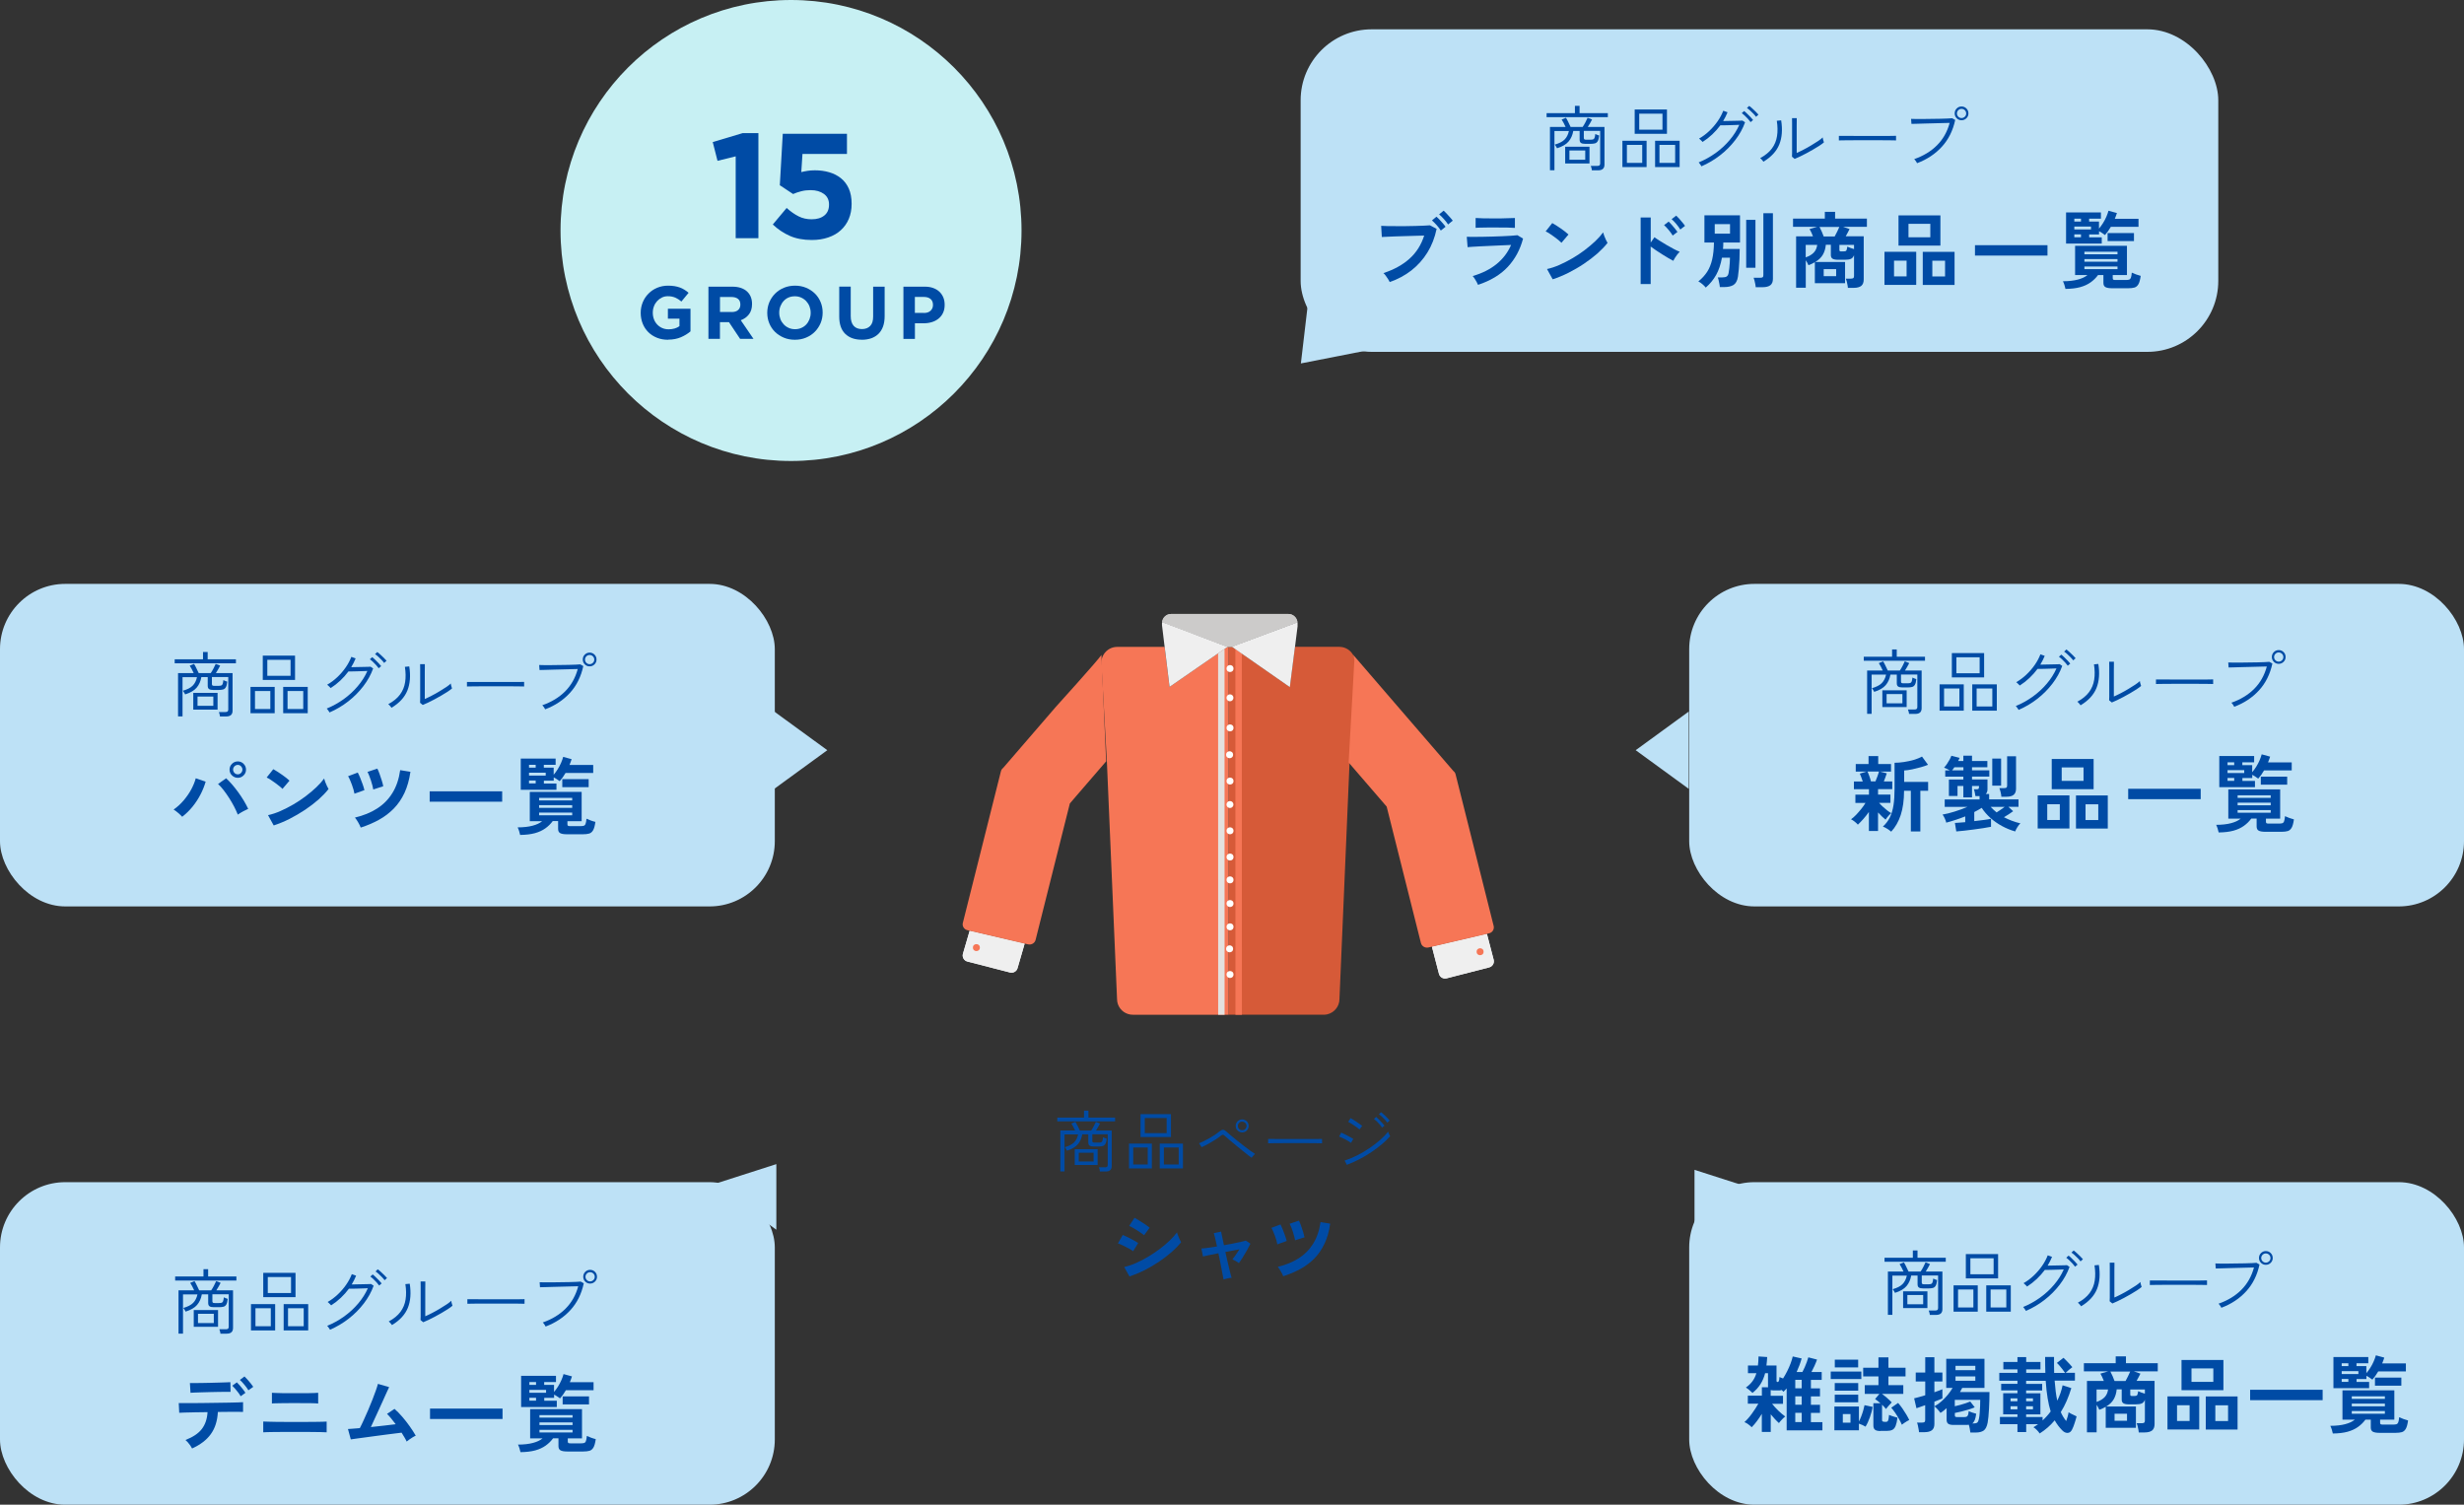 <?xml version="1.0" encoding="UTF-8"?>
<svg id="design" xmlns="http://www.w3.org/2000/svg" width="417.65" height="255.04" viewBox="0 0 417.65 255.04">
  <rect x="0" y="0" width="417.65" height="255.04" fill="#333333" stroke="none"/>
  <rect x="286.32" y="200.38" width="131.33" height="54.67" rx="11.06" ry="11.06" style="fill: #bde1f6;"/>
  <rect x="286.32" y="98.97" width="131.33" height="54.67" rx="11.06" ry="11.06" style="fill: #bde1f6;"/>
  <rect x="220.46" y="4.97" width="155.54" height="54.67" rx="12.03" ry="12.03" style="fill: #bde1f6;"/>
  <rect y="200.38" width="131.33" height="54.67" rx="11.06" ry="11.06" style="fill: #bde1f6;"/>
  <rect y="98.97" width="131.33" height="54.67" rx="11.06" ry="11.06" style="fill: #bde1f6;"/>
  <g>
    <path d="m262.15,19.86v-.68h4.8v-1.24h.79v1.24h4.79v.68h-10.38Zm7.67,8.99c0-.1-.03-.23-.07-.38-.04-.15-.07-.27-.11-.35h1.12c.17,0,.29-.03.36-.1.07-.06.11-.17.11-.32v-5.51h-2.77v1.18c0,.11.03.19.08.24.05.05.17.07.34.07h.67c.2,0,.36-.02.47-.05.11-.03.2-.12.25-.25.06-.14.1-.36.13-.67.08.05.19.1.32.14s.25.09.34.12c-.04.43-.12.75-.24.95-.12.2-.28.33-.48.38-.2.05-.45.08-.74.08h-.9c-.34,0-.58-.05-.73-.16-.15-.1-.22-.29-.22-.56v-1.46h-1.08c-.12.71-.39,1.31-.8,1.79-.41.48-1.06.86-1.95,1.14-.02-.04-.05-.1-.1-.19s-.1-.18-.16-.26c-.05-.09-.09-.14-.13-.17.74-.21,1.3-.49,1.66-.85s.61-.84.74-1.45h-2.45v6.65h-.76v-7.34h2.65c-.1-.22-.21-.45-.33-.68s-.23-.42-.34-.58l.73-.3c.13.2.27.45.41.76s.27.57.38.8h2.04c.16-.23.32-.5.47-.79.15-.3.28-.55.37-.77l.76.29c-.1.19-.21.4-.34.63-.13.23-.26.44-.39.64h2.83v6.38c0,.65-.36.97-1.08.97h-1.07Zm-4.52-1.14v-2.84h4.12v2.84h-4.12Zm.72-.64h2.68v-1.57h-2.68v1.57Z" style="fill: #004ba5;"/>
    <path d="m275,28.32v-4.46h4.1v4.46h-4.1Zm.76-.71h2.6v-3.05h-2.6v3.05Zm1.32-4.93v-4.12h5.47v4.12h-5.47Zm.77-.7h3.94v-2.71h-3.94v2.71Zm2.69,6.34v-4.46h4.16v4.46h-4.16Zm.74-.71h2.66v-3.05h-2.66v3.05Z" style="fill: #004ba5;"/>
    <path d="m288.41,28.21s-.06-.12-.13-.21c-.07-.09-.14-.18-.2-.28s-.12-.15-.16-.19c1.01-.41,1.96-.94,2.86-1.58.9-.65,1.7-1.38,2.39-2.2.7-.82,1.24-1.68,1.64-2.59-.22,0-.49.02-.81.03-.32.01-.64.02-.96.03-.32,0-.62.01-.88.02-.26,0-.45,0-.56,0-.4.54-.86,1.06-1.37,1.54-.51.48-1.06.91-1.64,1.28-.02-.03-.08-.09-.16-.17s-.16-.16-.25-.24c-.08-.08-.15-.13-.19-.16.62-.35,1.19-.78,1.73-1.29s1.01-1.06,1.42-1.65.72-1.18.95-1.78l.73.26c-.1.25-.22.5-.34.75s-.26.5-.41.74c.26,0,.56-.02.91-.02.35,0,.7-.02,1.05-.02.35,0,.64-.02.89-.02s.39-.02.43-.02l.44.29c-.38,1.06-.94,2.07-1.67,3.02-.73.95-1.58,1.81-2.56,2.57-.98.76-2.04,1.39-3.18,1.88Zm8.32-7.51c-.11-.16-.26-.34-.43-.53-.18-.2-.36-.38-.55-.56s-.36-.32-.52-.43l.4-.36c.14.1.3.25.5.44.2.19.39.39.58.58.19.2.33.36.44.5l-.42.36Zm.92-.9c-.11-.16-.26-.33-.44-.52-.18-.19-.37-.37-.57-.55-.2-.18-.37-.32-.53-.42l.38-.36c.14.1.32.24.52.43.2.19.4.38.6.57.2.19.35.35.45.48l-.41.37Z" style="fill: #004ba5;"/>
    <path d="m298.9,27.41s-.07-.1-.14-.19c-.07-.08-.15-.17-.22-.25s-.14-.14-.19-.17c.86-.46,1.53-1.01,1.99-1.63.46-.62.75-1.32.87-2.11.12-.78.11-1.65-.04-2.59l.74-.07c.25,1.58.14,2.95-.32,4.09-.46,1.14-1.36,2.12-2.69,2.92Zm5.27-.5l-.43-.35c0-.12.01-.33.02-.63,0-.3,0-.64,0-1.01v-2c0-.3,0-.63,0-.99,0-.36,0-.72,0-1.06s0-.63-.01-.85h.8c0,.12,0,.3,0,.53,0,.24,0,.5-.01.79s0,.57,0,.85v3.73c.34-.14.72-.33,1.15-.55.43-.22.86-.46,1.29-.72.43-.26.82-.5,1.18-.74.35-.24.62-.44.79-.62,0,.06.01.15.04.27.03.12.06.24.1.35s.06.18.07.22c-.21.18-.47.37-.79.58-.32.21-.67.42-1.05.64-.38.22-.76.43-1.15.64-.38.2-.75.39-1.09.55-.34.16-.63.29-.88.39Z" style="fill: #004ba5;"/>
    <path d="m311.69,23.81v-.78c.28,0,.68,0,1.19,0,.51,0,1.09,0,1.73.01.64,0,1.3,0,1.98,0h1.97c.63,0,1.2,0,1.69,0s.87-.01,1.13-.02v.78c-.26,0-.64-.01-1.13-.02-.49,0-1.05,0-1.67-.01s-1.26,0-1.93,0-1.32,0-1.96,0-1.21,0-1.73.01c-.52,0-.94.01-1.26.02Z" style="fill: #004ba5;"/>
    <path d="m324.94,27.66s-.05-.11-.11-.21c-.06-.1-.13-.2-.2-.29-.07-.1-.13-.16-.17-.19,1.55-.54,2.84-1.32,3.86-2.34,1.02-1.02,1.74-2.28,2.15-3.8-.32,0-.72.02-1.19.03-.48.01-.98.02-1.51.04-.53.01-1.05.03-1.55.04-.5.02-.95.03-1.35.04-.4,0-.69.02-.88.02l-.06-.85c.18,0,.46.02.82.02s.78.01,1.25,0c.47,0,.96,0,1.46-.02s.98-.02,1.45-.02c.46,0,.87-.02,1.22-.04.35-.02.6-.03.76-.05l.52.29c-.39,1.81-1.14,3.32-2.26,4.54-1.11,1.22-2.51,2.15-4.2,2.79Zm7.54-7.28c-.32,0-.59-.11-.82-.34-.22-.22-.34-.5-.34-.82s.11-.6.34-.83.5-.34.82-.34.6.11.83.34c.22.22.34.5.34.83s-.11.59-.34.82c-.22.22-.5.34-.83.34Zm0-.37c.22,0,.4-.08.56-.23.16-.15.23-.34.23-.55s-.08-.4-.23-.55c-.16-.15-.34-.23-.56-.23s-.4.08-.55.23-.23.34-.23.55.08.4.23.55.34.23.55.23Z" style="fill: #004ba5;"/>
    <path d="m235.57,47.82c-.06-.12-.14-.28-.27-.48-.12-.2-.25-.39-.4-.59-.14-.2-.28-.35-.41-.46,1.77-.58,3.24-1.38,4.4-2.42,1.16-1.03,2-2.34,2.51-3.94-.44,0-.94.02-1.49.04-.55.02-1.13.04-1.71.05s-1.15.03-1.69.05c-.54.02-1.01.04-1.41.06s-.7.03-.88.04l-.11-1.89c.27.02.63.03,1.07.04.44,0,.93.01,1.46.01s1.08,0,1.65,0c.57,0,1.12-.01,1.64-.03.53-.01,1.01-.03,1.43-.05.43-.02.77-.04,1.02-.06l1.13.6c-.31,1.49-.83,2.83-1.56,4.01-.73,1.18-1.64,2.19-2.72,3.04-1.08.84-2.31,1.5-3.68,1.97Zm8.65-8.74c-.18-.29-.41-.6-.71-.93s-.56-.59-.79-.79l.76-.63c.14.11.31.28.51.49s.4.43.59.65c.19.22.34.41.44.57l-.8.64Zm1.23-1.04c-.19-.29-.43-.6-.72-.92-.29-.33-.56-.59-.8-.78l.76-.63c.14.11.31.28.51.49.2.21.4.43.59.65.2.22.35.4.45.55l-.78.64Z" style="fill: #004ba5;"/>
    <path d="m250.53,48.29c-.06-.13-.13-.29-.23-.48s-.21-.37-.33-.56-.24-.34-.35-.46c1.61-.47,2.97-1.15,4.06-2.04,1.09-.89,1.91-1.97,2.45-3.23-.47.02-1,.04-1.59.07s-1.2.06-1.81.08-1.19.06-1.74.08-1.02.05-1.41.08c-.4.02-.67.04-.82.06l-.14-1.75c.24,0,.59.01,1.04.01s.95,0,1.51-.01c.56,0,1.14-.02,1.74-.04.6-.02,1.18-.04,1.74-.06.57-.02,1.07-.05,1.52-.08.45-.03.79-.06,1.04-.09l.95.57c-.49,1.87-1.35,3.47-2.59,4.8-1.24,1.33-2.92,2.34-5.04,3.04Zm-.41-9.66v-1.68c.35.03.82.05,1.39.06.57,0,1.23.01,1.97.01s1.36,0,1.93-.03c.57-.02,1.03-.03,1.37-.04v1.68c-.36-.03-.8-.05-1.34-.06-.54,0-1.19-.01-1.97-.01-.42,0-.85,0-1.28,0-.43,0-.84.01-1.2.02-.37,0-.66.02-.88.04Z" style="fill: #004ba5;"/>
    <path d="m264.67,41.15c-.12-.13-.29-.28-.51-.46-.22-.18-.46-.36-.73-.56-.27-.2-.53-.38-.78-.54s-.47-.29-.66-.37l1.12-1.41c.19.1.41.23.66.39.25.16.51.33.78.52.27.19.52.37.75.55.23.18.42.34.56.48l-1.19,1.4Zm-1.5,6.17l-.95-1.72c.66-.14,1.36-.37,2.09-.69.73-.32,1.47-.7,2.21-1.13.74-.43,1.44-.9,2.1-1.4.66-.5,1.26-1.01,1.8-1.52.54-.51.97-1,1.31-1.47.04.16.1.35.19.59s.18.46.29.68c.1.22.19.39.27.51-.46.59-1.03,1.18-1.71,1.79-.69.6-1.45,1.18-2.28,1.74-.83.56-1.7,1.06-2.6,1.52-.91.46-1.81.83-2.7,1.12Z" style="fill: #004ba5;"/>
    <path d="m278.09,48.15v-11.28h1.71v4.24l.63-.9c.22.17.52.37.89.6s.76.47,1.18.72c.42.25.83.47,1.22.68.39.21.72.36.99.46-.11.1-.24.25-.39.44-.14.19-.28.39-.41.59-.13.2-.22.37-.29.51-.22-.11-.5-.27-.83-.46-.33-.2-.68-.41-1.05-.64-.37-.23-.72-.46-1.06-.69s-.64-.44-.89-.63v6.36h-1.71Zm5.43-8.23c-.18-.3-.41-.62-.69-.95-.28-.34-.54-.61-.77-.81l.78-.6c.13.12.29.29.49.51.2.22.38.44.57.67.18.22.32.42.43.57l-.81.62Zm1.29-1.02c-.18-.3-.41-.61-.69-.95-.28-.33-.54-.6-.78-.8l.78-.6c.13.11.29.28.49.5.2.22.39.44.57.67.19.22.33.42.43.57l-.81.62Z" style="fill: #004ba5;"/>
    <path d="m289.12,48.74c-.13-.18-.32-.37-.57-.58s-.47-.36-.68-.46c.62-.49,1.11-1.04,1.49-1.62s.66-1.28.85-2.09.29-1.76.31-2.88h-1.62v-4.61h6.03v4.61h-2.83c0,.19,0,.37-.01.55,0,.18-.02.36-.04.54h2.83c0,.55-.01,1.13-.04,1.73-.03.6-.07,1.16-.11,1.69-.05.52-.1.95-.15,1.29-.11.68-.36,1.14-.75,1.39-.39.24-.93.36-1.62.36h-.7c0-.16-.04-.35-.08-.57-.04-.22-.09-.43-.13-.62-.05-.2-.09-.35-.14-.45h.74c.36,0,.63-.05.78-.16.16-.11.27-.31.32-.59.05-.24.09-.52.12-.83.03-.31.06-.62.08-.93.02-.31.03-.59.03-.83h-1.36c-.21,1.15-.54,2.13-.99,2.93-.46.81-1.04,1.52-1.75,2.13Zm1.53-9.14h2.59v-1.61h-2.59v1.61Zm5.33,5.78v-8.11h1.57v8.11h-1.57Zm1.61,3.3c0-.15-.03-.32-.07-.53-.04-.2-.08-.4-.13-.59-.05-.2-.1-.35-.15-.48h1.13c.19,0,.32-.03.4-.09.08-.06.12-.18.12-.36v-10.49h1.62v11.12c0,.5-.14.85-.43,1.08-.28.22-.72.34-1.29.34h-1.2Z" style="fill: #004ba5;"/>
    <path d="m313.22,48.81c0-.14-.03-.31-.07-.52-.04-.21-.08-.41-.13-.6-.05-.2-.1-.35-.15-.46h.85c.19,0,.32-.03.41-.09s.13-.18.13-.36v-3.53c-.12.32-.3.53-.54.63s-.58.15-1.03.15h-1.12c-.44,0-.75-.06-.95-.18s-.29-.33-.29-.62v-1.74h-.85c-.06.64-.23,1.21-.51,1.69-.28.48-.71.89-1.28,1.22h5.05v3.6h-5.12v-3.56c-.16.09-.33.18-.5.27-.18.08-.37.16-.59.24-.12-.29-.27-.57-.45-.84v4.66h-1.64v-8.71h2.86c-.09-.23-.19-.46-.29-.69-.1-.22-.2-.41-.29-.55l1.3-.38h-4.1v-1.39h5.39v-1.15h1.74v1.15h5.39v1.39h-4.05l1.11.38c-.08.16-.17.35-.29.57-.12.22-.24.44-.36.66h3.05v7.32c0,.49-.14.85-.41,1.08-.28.22-.7.34-1.28.34h-.97Zm-7.14-5.19c.61-.21,1.06-.49,1.37-.82.31-.33.5-.76.57-1.29h-1.95v2.11Zm3.04-3.54h1.86c.14-.24.28-.52.43-.83.14-.31.26-.57.36-.78h-3.36c.11.21.24.46.37.76.13.3.25.58.34.85Zm0,6.73h2.11v-1.19h-2.11v1.19Zm3.01-4.2h.34c.17,0,.29-.02.37-.05s.14-.11.17-.22c.04-.12.08-.3.11-.54.13.07.3.14.52.22s.42.15.62.2v-.71h-2.48v.85c0,.09.02.16.06.2s.14.06.29.06Z" style="fill: #004ba5;"/>
    <path d="m319.42,48.29v-5.61h5.38v5.61h-5.38Zm1.62-1.44h2.13v-2.67h-2.13v2.67Zm.76-5.22v-5.12h7.1v5.12h-7.1Zm1.69-1.41h3.7v-2.28h-3.7v2.28Zm2.42,8.08v-5.61h5.39v5.61h-5.39Zm1.62-1.44h2.16v-2.67h-2.16v2.67Z" style="fill: #004ba5;"/>
    <path d="m334.76,43.32v-1.76h12.29v1.76h-12.29Z" style="fill: #004ba5;"/>
    <path d="m350.1,48.98c-.04-.21-.1-.43-.18-.69-.08-.25-.17-.46-.25-.62,1,0,1.84-.1,2.52-.28.68-.18,1.23-.43,1.64-.77h-2.1v-4.96h8.79v4.96h-2.41v.53c0,.11.03.19.08.24s.19.07.39.07h1.72c.24,0,.43-.02.57-.06.14-.04.24-.14.31-.31.07-.17.12-.46.16-.88.18.09.42.19.72.3.3.11.57.19.79.25-.09.65-.22,1.13-.39,1.42s-.39.48-.67.56c-.28.08-.64.12-1.08.12h-2.67c-.55,0-.94-.07-1.17-.2-.23-.13-.34-.37-.34-.71v-1.33h-.91c-.35.48-.77.89-1.26,1.24-.49.35-1.07.62-1.76.81-.69.19-1.52.29-2.49.3Zm.1-7.69v-5.28h5.91v1.06h-2v.48h1.67v1.2c.23-.27.46-.58.68-.93.22-.35.41-.71.57-1.08.16-.37.28-.71.36-1.02l1.43.39c-.05.15-.1.31-.16.47-.06.16-.13.33-.2.51h4.02v1.36h-4.69c-.32.55-.65,1.01-.99,1.39-.11-.08-.26-.19-.45-.32s-.37-.24-.56-.33v.55h-1.67v.49h2.13v1.06h-6.03Zm1.4-3.74h1.13v-.48h-1.13v.48Zm0,1.34h2.83v-.49h-2.83v.49Zm0,1.33h1.13v-.49h-1.13v.49Zm1.71,2.88h5.61v-.43h-5.61v.43Zm0,1.26h5.61v-.45h-5.61v.45Zm0,1.26h5.61v-.45h-5.61v.45Zm3.93-4.76v-1.36h4.47v1.36h-4.47Z" style="fill: #004ba5;"/>
  </g>
  <g>
    <path d="m315.91,112v-.68h4.8v-1.24h.79v1.24h4.79v.68h-10.38Zm7.67,8.99c0-.1-.03-.23-.07-.38s-.07-.27-.11-.35h1.12c.17,0,.29-.03.36-.1.07-.06.11-.17.11-.32v-5.51h-2.77v1.18c0,.11.03.19.08.24.05.05.17.07.34.07h.67c.2,0,.36-.02.47-.05s.2-.12.25-.25.1-.36.13-.67c.08.05.19.1.32.14s.25.09.34.12c-.04.43-.12.75-.24.95s-.28.33-.48.38c-.2.05-.45.08-.74.08h-.9c-.34,0-.58-.05-.73-.16-.15-.1-.22-.29-.22-.56v-1.46h-1.08c-.12.71-.39,1.31-.8,1.79-.41.48-1.06.86-1.95,1.14-.02-.04-.05-.1-.1-.19s-.1-.18-.16-.26c-.05-.09-.09-.14-.13-.17.74-.21,1.3-.49,1.66-.85.36-.36.61-.84.74-1.45h-2.45v6.65h-.76v-7.34h2.65c-.1-.22-.21-.45-.33-.68-.12-.23-.23-.42-.34-.58l.73-.3c.13.2.27.45.41.76.15.3.27.57.38.8h2.04c.16-.23.32-.5.47-.79.15-.3.28-.55.37-.77l.76.29c-.1.19-.21.4-.34.63-.13.23-.26.44-.39.64h2.83v6.38c0,.65-.36.97-1.08.97h-1.07Zm-4.52-1.14v-2.84h4.12v2.84h-4.12Zm.72-.64h2.68v-1.57h-2.68v1.57Z" style="fill: #004ba5;"/>
    <path d="m328.76,120.46v-4.46h4.1v4.46h-4.1Zm.76-.71h2.6v-3.05h-2.6v3.05Zm1.32-4.93v-4.12h5.47v4.12h-5.47Zm.77-.7h3.94v-2.71h-3.94v2.71Zm2.69,6.34v-4.46h4.16v4.46h-4.16Zm.74-.71h2.66v-3.05h-2.66v3.05Z" style="fill: #004ba5;"/>
    <path d="m342.17,120.35s-.06-.12-.13-.21c-.07-.09-.14-.18-.2-.28-.07-.09-.12-.15-.16-.19,1.01-.41,1.96-.94,2.86-1.58.9-.65,1.7-1.38,2.39-2.2.7-.82,1.24-1.68,1.64-2.59-.22,0-.49.02-.81.03-.32.01-.64.02-.96.03-.32,0-.62.01-.88.02s-.45,0-.56,0c-.4.54-.86,1.06-1.37,1.54-.51.48-1.06.91-1.64,1.28-.02-.03-.08-.09-.16-.17s-.16-.16-.25-.24-.15-.13-.19-.16c.62-.35,1.19-.78,1.73-1.29s1.01-1.06,1.42-1.65c.41-.59.72-1.18.95-1.78l.73.26c-.1.25-.22.5-.34.75s-.26.5-.41.74c.26,0,.56-.02.91-.02.35,0,.7-.02,1.05-.02.35,0,.64-.02.89-.02s.39-.02.43-.02l.44.29c-.38,1.06-.94,2.07-1.67,3.02-.73.95-1.58,1.81-2.56,2.57-.98.76-2.04,1.39-3.18,1.88Zm8.32-7.51c-.11-.16-.26-.34-.43-.53s-.36-.38-.55-.56c-.19-.18-.36-.32-.52-.43l.4-.36c.14.1.3.25.5.44.2.19.39.39.58.58.19.2.33.36.44.5l-.42.36Zm.92-.9c-.11-.16-.26-.33-.44-.52-.18-.19-.37-.37-.57-.55-.2-.18-.37-.32-.53-.42l.38-.36c.14.1.32.24.52.43.2.19.4.38.6.57.2.19.35.35.45.48l-.41.37Z" style="fill: #004ba5;"/>
    <path d="m352.66,119.55s-.07-.1-.14-.19c-.07-.08-.15-.17-.22-.25s-.14-.14-.19-.17c.86-.46,1.53-1.01,1.99-1.63.46-.62.75-1.32.87-2.11.12-.78.11-1.65-.04-2.59l.74-.07c.25,1.58.14,2.95-.32,4.09-.46,1.14-1.36,2.12-2.69,2.92Zm5.27-.5l-.43-.35c0-.12.01-.33.02-.63,0-.3,0-.64,0-1.01v-2c0-.3,0-.63,0-.99,0-.36,0-.72,0-1.06s0-.63-.01-.85h.8c0,.12,0,.3,0,.53s0,.5-.01.79,0,.57,0,.85v3.73c.34-.14.72-.33,1.15-.55.43-.22.86-.46,1.29-.72.43-.26.82-.5,1.18-.74.35-.24.62-.44.79-.62,0,.06.01.15.04.27.03.12.06.24.1.35.04.11.06.18.07.22-.21.18-.47.37-.79.58-.32.21-.67.42-1.05.64s-.76.43-1.15.64-.75.39-1.09.55c-.34.16-.63.29-.88.39Z" style="fill: #004ba5;"/>
    <path d="m365.44,115.95v-.78c.28,0,.68,0,1.19,0,.51,0,1.09,0,1.73.01.64,0,1.3,0,1.98,0h1.97c.63,0,1.2,0,1.69,0s.87,0,1.13-.02v.78c-.26,0-.64-.01-1.13-.02s-1.05,0-1.67-.01-1.26,0-1.93,0-1.32,0-1.96,0-1.21,0-1.73.01c-.52,0-.94,0-1.26.02Z" style="fill: #004ba5;"/>
    <path d="m378.7,119.8s-.05-.11-.11-.21c-.06-.1-.13-.2-.2-.29-.07-.1-.13-.16-.17-.19,1.55-.54,2.84-1.32,3.86-2.34,1.02-1.02,1.74-2.28,2.15-3.8-.32,0-.72.02-1.19.03-.48.01-.98.02-1.51.04-.53.01-1.05.03-1.55.04-.5.02-.95.03-1.35.04-.4,0-.69.02-.88.02l-.06-.85c.18,0,.46.02.82.02s.78,0,1.25,0,.96,0,1.46-.02c.5,0,.98-.02,1.45-.02s.87-.02,1.22-.04c.35-.02.6-.03.76-.05l.52.29c-.39,1.81-1.14,3.32-2.26,4.54-1.11,1.22-2.51,2.15-4.2,2.79Zm7.54-7.28c-.32,0-.59-.11-.82-.34s-.34-.5-.34-.82.11-.6.34-.83c.22-.22.5-.34.82-.34s.6.11.83.34.34.5.34.83-.11.59-.34.82c-.22.22-.5.34-.83.34Zm0-.37c.22,0,.4-.08.56-.23.16-.15.23-.34.23-.55s-.08-.4-.23-.55c-.16-.15-.34-.23-.56-.23s-.4.08-.55.23c-.15.15-.23.34-.23.55s.08.4.23.55c.15.15.34.23.55.23Z" style="fill: #004ba5;"/>
    <path d="m316.78,140.85v-3.22c-.29.41-.61.81-.95,1.2-.35.39-.65.7-.92.95-.12-.15-.3-.32-.54-.51s-.45-.32-.62-.4c.26-.18.54-.42.85-.74.3-.32.6-.66.89-1.02.29-.36.53-.7.71-1.01h-1.71v-1.41h2.3v-.92h-2.55v-1.3h1.5c-.08-.24-.16-.48-.25-.72s-.17-.45-.25-.62l1.13-.34h-1.82v-1.29h2.17v-1.34h1.64v1.34h2.17v1.29h-1.88l1.16.29c-.07.21-.14.43-.23.67-.09.24-.18.48-.27.71h1.43v1.3h-2.41v.92h2.1v1.41h-1.92c.16.19.36.39.6.62.24.22.49.44.75.64.26.2.49.36.71.48-.09.07-.21.18-.34.31-.13.14-.25.28-.36.42-.11.14-.2.27-.27.37-.17-.13-.37-.31-.6-.53-.23-.22-.46-.45-.67-.69v3.14h-1.55Zm.34-8.4h.77c.12-.28.24-.58.36-.92.12-.33.2-.59.25-.76h-1.97c.1.2.21.45.32.77.11.32.21.62.28.91Zm3.43,8.51c-.17-.15-.39-.31-.68-.49-.29-.18-.53-.3-.72-.36.49-.45.89-.97,1.18-1.55s.49-1.28.62-2.07c.12-.79.18-1.72.18-2.79v-4.41c.5,0,1.03-.04,1.6-.13.57-.08,1.13-.21,1.67-.36.54-.16,1-.35,1.38-.56l1.02,1.39c-.33.14-.73.28-1.2.41-.48.13-.96.25-1.46.36s-.96.17-1.38.2v1.93h4.06v1.51h-1.32v6.89h-1.61v-6.89h-1.15c0,1.62-.2,3-.57,4.12s-.91,2.06-1.61,2.81Z" style="fill: #004ba5;"/>
    <path d="m331.6,140.97l-.24-1.48c.19,0,.43-.03.74-.05s.64-.05,1.01-.08v-.98c-.52.21-1.05.4-1.6.58-.54.18-1.08.34-1.62.48-.04-.2-.12-.44-.25-.72s-.26-.5-.38-.65c.62-.1,1.3-.27,2.06-.51s1.48-.5,2.16-.79h-3.85v-1.26h5.91v-.57h-.7c-.02-.16-.05-.36-.11-.6-.05-.24-.1-.43-.16-.56h.55c.16,0,.25-.05.28-.15.02-.02.03-.08.04-.18s0-.18,0-.22h-1.18v1.93h-1.47v-1.93h-.99v1.69h-1.46v-2.79h2.45v-.49h-3.07v-1.06h.77c-.17-.1-.34-.2-.52-.28-.18-.08-.33-.14-.45-.18.15-.16.31-.36.48-.61.17-.25.32-.5.46-.75.13-.25.24-.47.3-.66l1.4.36c-.04.08-.08.17-.12.26s-.09.18-.13.27h.88v-.9h1.47v.9h2.6v1.06h-2.6v.52h2.93v1.06h-2.93v.49h2.62v1.68c0,.33-.1.59-.29.78h.57v.92h4.98v1.26h-1.71l.8.74c-.21.16-.45.33-.73.51s-.56.35-.83.51c.41.21.85.41,1.32.59.47.18.96.33,1.47.45-.17.15-.34.36-.51.64-.17.27-.3.52-.37.73-.78-.22-1.53-.53-2.25-.92-.71-.39-1.36-.84-1.95-1.37-.58-.52-1.08-1.09-1.48-1.71-.39.25-.81.49-1.26.71v1.54c.58-.06,1.12-.13,1.64-.2.51-.07.91-.13,1.2-.2v1.36c-.36.07-.8.15-1.32.23s-1.05.16-1.62.23c-.56.07-1.11.14-1.62.2-.52.06-.97.1-1.35.13Zm-.7-10.4h1.9v-.52h-1.53c-.07.09-.13.18-.19.27-.06.09-.12.17-.19.25Zm7.52,7.14c.2-.12.42-.27.67-.44s.48-.34.7-.5h-2.37c.15.17.31.33.48.48.17.15.34.31.52.45Zm-.73-4.54v-4.59h1.5v4.59h-1.5Zm1.54,1.88c0-.21-.05-.47-.12-.76-.07-.29-.14-.52-.22-.7h.8c.19,0,.32-.03.4-.08.08-.06.12-.17.12-.35v-4.97h1.51v5.5c0,.48-.14.82-.41,1.04s-.69.32-1.24.32h-.84Z" style="fill: #004ba5;"/>
    <path d="m345.39,140.43v-5.61h5.38v5.61h-5.38Zm1.62-1.44h2.13v-2.67h-2.13v2.67Zm.76-5.22v-5.12h7.1v5.12h-7.1Zm1.69-1.41h3.7v-2.28h-3.7v2.28Zm2.42,8.08v-5.61h5.39v5.61h-5.39Zm1.62-1.44h2.16v-2.67h-2.16v2.67Z" style="fill: #004ba5;"/>
    <path d="m360.73,135.46v-1.76h12.29v1.76h-12.29Z" style="fill: #004ba5;"/>
    <path d="m376.07,141.12c-.04-.21-.1-.43-.18-.69-.08-.25-.17-.46-.25-.62,1,0,1.84-.1,2.52-.28.68-.18,1.23-.43,1.64-.77h-2.1v-4.96h8.79v4.96h-2.41v.53c0,.11.03.19.08.24.06.05.19.07.39.07h1.72c.24,0,.43-.02.57-.06.14-.04.24-.14.31-.32.07-.17.12-.46.16-.88.18.09.42.19.72.3.3.11.57.19.79.25-.09.65-.22,1.13-.39,1.42-.17.29-.39.48-.67.56-.28.08-.64.12-1.08.12h-2.67c-.55,0-.94-.07-1.17-.2s-.34-.37-.34-.71v-1.33h-.91c-.35.48-.77.89-1.26,1.24-.49.35-1.07.62-1.76.81-.69.19-1.52.29-2.49.3Zm.1-7.69v-5.28h5.91v1.06h-2v.48h1.67v1.2c.23-.27.46-.58.68-.93.22-.35.41-.71.57-1.08s.28-.71.36-1.02l1.43.39c-.05.15-.1.31-.16.47s-.13.33-.2.51h4.02v1.36h-4.69c-.32.55-.65,1.01-.99,1.39-.11-.08-.26-.19-.45-.32-.19-.12-.37-.24-.56-.33v.55h-1.67v.49h2.13v1.06h-6.03Zm1.4-3.74h1.13v-.48h-1.13v.48Zm0,1.34h2.83v-.49h-2.83v.49Zm0,1.33h1.13v-.49h-1.13v.49Zm1.71,2.88h5.61v-.43h-5.61v.43Zm0,1.26h5.61v-.45h-5.61v.45Zm0,1.26h5.61v-.45h-5.61v.45Zm3.93-4.76v-1.36h4.47v1.36h-4.47Z" style="fill: #004ba5;"/>
  </g>
  <g>
    <path d="m29.61,112.43v-.68h4.8v-1.24h.79v1.24h4.79v.68h-10.38Zm7.67,8.99c0-.1-.03-.23-.07-.38s-.07-.27-.11-.35h1.12c.17,0,.29-.03.36-.1.07-.06.11-.17.11-.32v-5.51h-2.77v1.18c0,.11.03.19.08.24.05.05.17.07.34.07h.67c.2,0,.36-.02.47-.05s.2-.12.25-.25.1-.36.13-.67c.08.05.19.1.32.14.13.05.25.09.34.12-.04.43-.12.75-.24.95s-.28.33-.48.38c-.2.05-.45.08-.74.08h-.9c-.34,0-.58-.05-.73-.16-.15-.1-.22-.29-.22-.56v-1.46h-1.08c-.12.71-.39,1.31-.8,1.79-.41.48-1.06.86-1.95,1.14-.02-.04-.05-.1-.1-.19s-.1-.18-.16-.26c-.05-.09-.09-.14-.13-.17.74-.21,1.3-.49,1.66-.85.36-.36.61-.84.74-1.45h-2.45v6.65h-.76v-7.34h2.65c-.1-.22-.21-.45-.33-.68-.12-.23-.23-.42-.34-.58l.73-.3c.13.2.27.45.41.76.15.3.27.57.38.8h2.04c.16-.23.32-.5.47-.79.15-.3.28-.55.37-.77l.76.29c-.1.19-.21.4-.34.63-.13.23-.26.44-.39.64h2.83v6.38c0,.65-.36.97-1.08.97h-1.07Zm-4.52-1.14v-2.84h4.12v2.84h-4.12Zm.72-.64h2.68v-1.57h-2.68v1.57Z" style="fill: #004ba5;"/>
    <path d="m42.46,120.89v-4.46h4.1v4.46h-4.1Zm.76-.71h2.6v-3.05h-2.6v3.05Zm1.32-4.93v-4.12h5.47v4.12h-5.47Zm.77-.7h3.94v-2.71h-3.94v2.71Zm2.69,6.34v-4.46h4.16v4.46h-4.16Zm.74-.71h2.66v-3.05h-2.66v3.05Z" style="fill: #004ba5;"/>
    <path d="m55.87,120.78s-.06-.12-.13-.21c-.07-.09-.14-.18-.2-.28-.07-.09-.12-.15-.16-.19,1.01-.41,1.96-.94,2.86-1.58.9-.65,1.7-1.38,2.39-2.2.7-.82,1.24-1.68,1.64-2.59-.22,0-.49.02-.81.03-.32.01-.64.02-.96.03-.32,0-.62.01-.88.02s-.45,0-.56,0c-.4.54-.86,1.06-1.37,1.54-.51.48-1.06.91-1.64,1.28-.02-.03-.08-.09-.16-.17s-.16-.16-.25-.24-.15-.13-.19-.16c.62-.35,1.19-.78,1.73-1.29.54-.51,1.01-1.06,1.42-1.65s.72-1.18.95-1.78l.73.26c-.1.25-.22.5-.34.75s-.26.5-.41.74c.26,0,.56-.02.91-.02.35,0,.7-.02,1.05-.02.35,0,.64-.02.89-.02.24,0,.39-.02.43-.02l.44.29c-.38,1.06-.94,2.07-1.67,3.02-.73.95-1.58,1.81-2.56,2.57-.98.76-2.04,1.39-3.18,1.88Zm8.32-7.51c-.11-.16-.26-.34-.43-.53s-.36-.38-.55-.56c-.19-.18-.36-.32-.52-.43l.4-.36c.14.1.3.25.5.44.2.19.39.39.58.58.19.2.33.36.44.5l-.42.36Zm.92-.9c-.11-.16-.26-.33-.44-.52-.18-.19-.37-.37-.57-.55-.2-.18-.37-.32-.53-.42l.38-.36c.14.1.32.24.52.43.2.19.4.38.6.57.2.19.35.35.45.48l-.41.37Z" style="fill: #004ba5;"/>
    <path d="m66.36,119.97s-.07-.1-.14-.19c-.07-.08-.15-.17-.22-.25s-.14-.14-.19-.17c.86-.46,1.53-1.01,1.99-1.63.46-.62.75-1.32.87-2.11.12-.78.11-1.65-.04-2.59l.74-.07c.25,1.58.14,2.95-.32,4.09-.46,1.14-1.36,2.12-2.69,2.92Zm5.27-.5l-.43-.35c0-.12.01-.33.02-.63,0-.3,0-.64,0-1.01v-2c0-.3,0-.63,0-.99,0-.36,0-.72,0-1.06s0-.63-.01-.85h.8c0,.12,0,.3,0,.53s0,.5-.01.79,0,.57,0,.85v3.73c.34-.14.72-.33,1.15-.55.43-.22.86-.46,1.29-.72.43-.26.82-.5,1.18-.74.35-.24.62-.44.79-.62,0,.06.01.15.04.27.03.12.06.24.1.35.04.11.06.18.07.22-.21.18-.47.37-.79.58-.32.21-.67.42-1.05.64s-.76.43-1.15.64-.75.39-1.09.55c-.34.16-.63.29-.88.39Z" style="fill: #004ba5;"/>
    <path d="m79.15,116.37v-.78c.28,0,.68,0,1.19,0,.51,0,1.09,0,1.73.01.64,0,1.3,0,1.98,0h1.97c.63,0,1.2,0,1.69,0s.87,0,1.13-.02v.78c-.26,0-.64-.01-1.13-.02s-1.05,0-1.67-.01-1.26,0-1.93,0-1.32,0-1.96,0-1.21,0-1.73.01c-.52,0-.94,0-1.26.02Z" style="fill: #004ba5;"/>
    <path d="m92.4,120.23s-.05-.11-.11-.21c-.06-.1-.13-.2-.2-.29-.07-.1-.13-.16-.17-.19,1.55-.54,2.84-1.32,3.86-2.34,1.02-1.02,1.74-2.28,2.15-3.8-.32,0-.72.02-1.19.03-.48.01-.98.02-1.51.04-.53.01-1.05.03-1.55.04-.5.02-.95.03-1.35.04-.4,0-.69.02-.88.02l-.06-.85c.18,0,.46.02.82.02s.78,0,1.25,0,.96,0,1.46-.02.98-.02,1.45-.02.87-.02,1.22-.04c.35-.02.6-.03.76-.05l.52.29c-.39,1.81-1.14,3.32-2.26,4.54-1.11,1.22-2.51,2.15-4.2,2.79Zm7.54-7.28c-.32,0-.59-.11-.82-.34s-.34-.5-.34-.82.11-.6.34-.83c.22-.22.5-.34.82-.34s.6.11.83.34c.22.22.34.5.34.83s-.11.59-.34.82c-.22.22-.5.34-.83.34Zm0-.37c.22,0,.4-.08.56-.23.16-.15.23-.34.23-.55s-.08-.4-.23-.55c-.16-.15-.34-.23-.56-.23s-.4.08-.55.23c-.15.15-.23.34-.23.55s.08.4.23.55c.15.15.34.23.55.23Z" style="fill: #004ba5;"/>
    <path d="m30.89,138.45c-.17-.19-.39-.4-.67-.64-.28-.24-.54-.44-.79-.59.62-.43,1.18-.94,1.69-1.54.51-.6.95-1.23,1.3-1.88.35-.66.61-1.29.76-1.88l1.68.57c-.21.73-.5,1.46-.88,2.19-.38.73-.83,1.42-1.35,2.06-.52.64-1.11,1.21-1.75,1.71Zm9.41-.39c-.16-.41-.37-.86-.62-1.35-.26-.49-.54-.98-.85-1.46-.31-.48-.63-.94-.95-1.35-.32-.42-.63-.75-.92-1.01l1.37-.97c.33.3.67.65,1.02,1.06.35.41.7.85,1.04,1.32.34.47.65.94.94,1.42.29.48.53.94.74,1.38-.23.1-.52.24-.85.42-.33.18-.63.36-.9.55Zm.01-6.22c-.38,0-.71-.14-.99-.41-.28-.27-.41-.6-.41-.98s.14-.71.41-.98c.27-.27.6-.41.99-.41s.71.14.98.41c.27.27.41.6.41.98s-.13.71-.41.98c-.27.27-.6.41-.98.41Zm0-.59c.21,0,.4-.08.55-.24.15-.16.23-.35.23-.56s-.08-.4-.23-.56c-.15-.16-.34-.24-.55-.24s-.41.08-.57.24c-.15.16-.23.35-.23.56s.08.4.23.56c.15.16.34.24.57.24Z" style="fill: #004ba5;"/>
    <path d="m47.88,133.72c-.12-.13-.29-.29-.51-.46-.22-.18-.46-.36-.73-.56-.27-.2-.53-.38-.78-.54s-.47-.29-.66-.37l1.12-1.41c.19.1.41.23.66.39.25.16.51.33.78.52.27.19.52.37.75.55.23.18.42.34.56.48l-1.19,1.4Zm-1.5,6.17l-.95-1.72c.66-.14,1.36-.37,2.09-.69s1.47-.7,2.21-1.13c.74-.43,1.44-.9,2.1-1.4.66-.5,1.26-1.01,1.8-1.52.54-.51.97-1,1.31-1.47.04.16.1.36.19.59.09.23.18.46.29.68.1.22.19.39.27.51-.46.59-1.03,1.18-1.71,1.79-.69.6-1.45,1.18-2.28,1.74-.83.55-1.7,1.06-2.6,1.52s-1.81.83-2.7,1.12Z" style="fill: #004ba5;"/>
    <path d="m60.08,134.53c-.03-.19-.08-.42-.16-.69s-.17-.55-.28-.85c-.11-.29-.22-.57-.33-.82-.11-.25-.21-.45-.31-.6l1.64-.62c.12.21.26.51.41.88.15.37.29.74.43,1.13.13.38.23.7.29.97l-1.68.6Zm1.06,5.74c-.09-.25-.24-.55-.43-.88-.2-.34-.38-.61-.55-.81,1.43-.34,2.68-.84,3.75-1.53,1.07-.68,1.94-1.56,2.6-2.63.67-1.07,1.11-2.37,1.32-3.88l1.74.28c-.2,1.36-.53,2.55-1.01,3.58-.48,1.02-1.08,1.9-1.81,2.65-.73.74-1.56,1.38-2.51,1.9-.94.52-1.98.97-3.11,1.33Zm2.13-6.45c-.03-.19-.08-.42-.15-.69-.07-.27-.15-.56-.25-.85-.1-.29-.2-.57-.3-.83s-.2-.46-.28-.61l1.67-.56c.11.21.24.51.37.88s.26.75.38,1.13c.12.38.21.71.25.98l-1.69.55Z" style="fill: #004ba5;"/>
    <path d="m72.83,135.89v-1.76h12.29v1.76h-12.29Z" style="fill: #004ba5;"/>
    <path d="m88.17,141.55c-.04-.21-.1-.43-.18-.69-.08-.25-.17-.46-.25-.62,1,0,1.84-.1,2.52-.28.68-.18,1.23-.43,1.64-.77h-2.1v-4.96h8.79v4.96h-2.41v.53c0,.11.03.19.08.24s.19.07.39.07h1.72c.24,0,.43-.02.57-.06.14-.04.24-.14.31-.32.07-.17.12-.46.16-.88.18.09.42.19.72.3.3.11.57.19.79.24-.09.65-.22,1.13-.39,1.42-.17.29-.39.48-.67.56-.28.08-.64.12-1.08.12h-2.67c-.55,0-.94-.07-1.17-.2s-.34-.37-.34-.71v-1.33h-.91c-.35.48-.77.89-1.26,1.24-.49.35-1.07.62-1.76.81-.69.19-1.52.29-2.49.3Zm.1-7.69v-5.28h5.91v1.06h-2v.48h1.67v1.2c.23-.27.46-.58.68-.93.22-.35.41-.71.57-1.08s.28-.71.36-1.02l1.43.39c-.05.15-.1.31-.16.47s-.13.33-.2.51h4.02v1.36h-4.69c-.32.55-.65,1.01-.99,1.39-.11-.08-.26-.19-.45-.31-.19-.13-.37-.24-.56-.33v.55h-1.67v.49h2.13v1.06h-6.03Zm1.4-3.74h1.13v-.48h-1.13v.48Zm0,1.34h2.83v-.49h-2.83v.49Zm0,1.33h1.13v-.49h-1.13v.49Zm1.71,2.88h5.61v-.43h-5.61v.43Zm0,1.26h5.61v-.45h-5.61v.45Zm0,1.26h5.61v-.45h-5.61v.45Zm3.93-4.76v-1.36h4.47v1.36h-4.47Z" style="fill: #004ba5;"/>
  </g>
  <g>
    <path d="m29.69,217.05v-.68h4.8v-1.24h.79v1.24h4.79v.68h-10.38Zm7.67,8.99c0-.1-.03-.23-.07-.38s-.07-.27-.11-.35h1.12c.17,0,.29-.03.36-.1.07-.06.11-.17.11-.32v-5.51h-2.77v1.18c0,.11.03.19.08.24.05.05.17.07.34.07h.67c.2,0,.36-.02.47-.05s.2-.12.25-.25.1-.36.13-.67c.08.05.19.1.32.14.13.05.25.09.34.12-.04.43-.12.75-.24.95s-.28.33-.48.38c-.2.05-.45.08-.74.08h-.9c-.34,0-.58-.05-.73-.16-.15-.1-.22-.29-.22-.56v-1.46h-1.08c-.12.71-.39,1.31-.8,1.79-.41.48-1.06.86-1.95,1.14-.02-.04-.05-.1-.1-.19s-.1-.18-.16-.26c-.05-.09-.09-.14-.13-.17.74-.21,1.3-.49,1.66-.85.36-.36.61-.84.74-1.45h-2.45v6.65h-.76v-7.34h2.65c-.1-.22-.21-.45-.33-.68-.12-.23-.23-.42-.34-.58l.73-.3c.13.2.27.45.41.76.15.3.27.57.38.8h2.04c.16-.23.32-.5.47-.79.15-.3.28-.55.37-.77l.76.29c-.1.19-.21.4-.34.63-.13.23-.26.44-.39.64h2.83v6.38c0,.65-.36.97-1.08.97h-1.07Zm-4.52-1.14v-2.84h4.12v2.84h-4.12Zm.72-.64h2.68v-1.57h-2.68v1.57Z" style="fill: #004ba5;"/>
    <path d="m42.54,225.51v-4.46h4.1v4.46h-4.1Zm.76-.71h2.6v-3.05h-2.6v3.05Zm1.32-4.93v-4.12h5.47v4.12h-5.47Zm.77-.7h3.94v-2.71h-3.94v2.71Zm2.69,6.34v-4.46h4.16v4.46h-4.16Zm.74-.71h2.66v-3.05h-2.66v3.05Z" style="fill: #004ba5;"/>
    <path d="m55.95,225.41s-.06-.12-.13-.21c-.07-.09-.14-.18-.2-.28-.07-.09-.12-.15-.16-.19,1.01-.41,1.96-.94,2.86-1.58.9-.65,1.7-1.38,2.39-2.2.7-.82,1.24-1.68,1.64-2.59-.22,0-.49.02-.81.03-.32.01-.64.02-.96.03-.32,0-.62.01-.88.02s-.45,0-.56,0c-.4.54-.86,1.06-1.37,1.54-.51.48-1.06.91-1.64,1.28-.02-.03-.08-.09-.16-.17s-.16-.16-.25-.24-.15-.13-.19-.16c.62-.35,1.19-.78,1.73-1.29.54-.51,1.01-1.06,1.42-1.65s.72-1.18.95-1.78l.73.26c-.1.25-.22.5-.34.75s-.26.5-.41.74c.26,0,.56-.02.91-.02.35,0,.7-.02,1.05-.02.35,0,.64-.02.89-.02.24,0,.39-.02.43-.02l.44.29c-.38,1.06-.94,2.07-1.67,3.02-.73.95-1.58,1.81-2.56,2.57-.98.76-2.04,1.39-3.18,1.88Zm8.32-7.51c-.11-.16-.26-.34-.43-.53s-.36-.38-.55-.56c-.19-.18-.36-.32-.52-.43l.4-.36c.14.1.3.25.5.44.2.19.39.39.58.58.19.2.33.36.44.5l-.42.36Zm.92-.9c-.11-.16-.26-.33-.44-.52-.18-.19-.37-.37-.57-.55-.2-.18-.37-.32-.53-.42l.38-.36c.14.1.32.24.52.43.2.19.4.38.6.57.2.19.35.35.45.48l-.41.37Z" style="fill: #004ba5;"/>
    <path d="m66.44,224.6s-.07-.1-.14-.19c-.07-.08-.15-.17-.22-.25s-.14-.14-.19-.17c.86-.46,1.53-1.01,1.99-1.63.46-.62.75-1.32.87-2.11.12-.78.11-1.65-.04-2.59l.74-.07c.25,1.58.14,2.95-.32,4.09-.46,1.14-1.36,2.12-2.69,2.92Zm5.27-.5l-.43-.35c0-.12.01-.33.02-.63,0-.3,0-.64,0-1.01v-2c0-.3,0-.63,0-.99,0-.36,0-.72,0-1.06s0-.63-.01-.85h.8c0,.12,0,.3,0,.53s0,.5-.01.79,0,.57,0,.85v3.73c.34-.14.72-.33,1.15-.55.43-.22.86-.46,1.29-.72.43-.26.82-.5,1.18-.74.35-.24.62-.44.79-.62,0,.06.01.15.04.27.03.12.06.24.1.35.04.11.06.18.07.22-.21.18-.47.37-.79.58-.32.21-.67.42-1.05.64s-.76.43-1.15.64-.75.39-1.09.55c-.34.16-.63.29-.88.39Z" style="fill: #004ba5;"/>
    <path d="m79.22,221v-.78c.28,0,.68,0,1.19,0,.51,0,1.09,0,1.73.01.64,0,1.3,0,1.98,0h1.97c.63,0,1.2,0,1.69,0s.87,0,1.13-.02v.78c-.26,0-.64-.01-1.13-.02s-1.05,0-1.67-.01-1.26,0-1.93,0-1.32,0-1.96,0-1.21,0-1.73.01c-.52,0-.94,0-1.26.02Z" style="fill: #004ba5;"/>
    <path d="m92.48,224.85s-.05-.11-.11-.21c-.06-.1-.13-.2-.2-.29-.07-.1-.13-.16-.17-.19,1.55-.54,2.84-1.32,3.86-2.34,1.02-1.02,1.74-2.28,2.15-3.8-.32,0-.72.02-1.19.03-.48.01-.98.02-1.51.04-.53.01-1.05.03-1.55.04-.5.02-.95.03-1.35.04-.4,0-.69.02-.88.02l-.06-.85c.18,0,.46.02.82.02s.78,0,1.25,0,.96,0,1.46-.02.98-.02,1.45-.02.87-.02,1.22-.04c.35-.02.6-.03.76-.05l.52.29c-.39,1.81-1.14,3.32-2.26,4.54-1.11,1.22-2.51,2.15-4.2,2.79Zm7.54-7.28c-.32,0-.59-.11-.82-.34s-.34-.5-.34-.82.11-.6.34-.83c.22-.22.5-.34.82-.34s.6.11.83.34c.22.22.34.5.34.83s-.11.59-.34.82c-.22.22-.5.34-.83.34Zm0-.37c.22,0,.4-.08.56-.23.16-.15.23-.34.23-.55s-.08-.4-.23-.55c-.16-.15-.34-.23-.56-.23s-.4.08-.55.23c-.15.15-.23.34-.23.55s.08.4.23.55c.15.15.34.23.55.23Z" style="fill: #004ba5;"/>
    <path d="m32.56,245.52c-.07-.14-.16-.3-.29-.49s-.27-.37-.42-.54-.29-.31-.41-.41c1.26-.49,2.18-1.1,2.76-1.85.58-.75.91-1.7.98-2.87-.74,0-1.44.02-2.12.03-.68,0-1.25.02-1.73.04-.48.01-.79.03-.95.04l-.08-1.65c.11,0,.38.01.8.01s.94,0,1.55,0,1.29-.01,2.01-.02c.72,0,1.44-.02,2.16-.03.72,0,1.39-.02,2.01-.03.62,0,1.14-.02,1.57-.04s.69-.03.8-.04v1.65c-.12,0-.39-.01-.81-.01s-.93,0-1.53,0-1.24.01-1.93.02c-.08,1.52-.48,2.77-1.2,3.76-.71.99-1.77,1.79-3.17,2.43Zm-.27-9.45l-.1-1.64h.69c.35,0,.76,0,1.25-.01.48,0,.98-.02,1.51-.03.53,0,1.03-.02,1.51-.04.48-.01.89-.03,1.23-.04s.56-.02.67-.03l.03,1.64c-.12,0-.35-.01-.69,0-.34,0-.75,0-1.22.01-.47,0-.96.01-1.47.03-.51.01-1,.03-1.47.04-.47,0-.88.02-1.22.04-.35.01-.58.03-.71.04Zm8.5.6c-.1-.2-.24-.41-.41-.63-.17-.22-.34-.44-.52-.64-.18-.21-.34-.38-.49-.52l.78-.57c.13.12.29.29.48.51.19.22.38.45.56.68.18.23.32.43.41.59l-.83.59Zm1.32-1.01c-.18-.3-.41-.62-.69-.95-.28-.34-.53-.61-.76-.81l.78-.59c.13.12.29.29.49.51.2.22.38.44.57.67.18.23.32.42.43.58l-.83.59Z" style="fill: #004ba5;"/>
    <path d="m44.62,242.77v-1.82c.18,0,.47.02.87.03.4,0,.87.02,1.4.03.53,0,1.09.01,1.68.01h1.69c.52,0,1.05,0,1.59,0s1.04,0,1.53-.01c.48,0,.9-.01,1.25-.02.35,0,.6-.02.74-.03v1.82c-.2-.02-.56-.03-1.08-.04-.53,0-1.14-.02-1.85-.02-.7,0-1.43,0-2.18,0h-1.21c-.45,0-.91,0-1.38,0-.47,0-.91,0-1.33.01s-.78.01-1.08.02c-.3,0-.52.02-.64.03Zm1.47-4.87v-1.82c.14,0,.36.02.66.03.3,0,.65.02,1.06.03.41,0,.83.01,1.27.01h1.31c.55,0,1.07,0,1.56,0,.49,0,.91-.01,1.27-.03s.59-.03.71-.04v1.82c-.23-.03-.66-.05-1.28-.06-.62,0-1.37-.01-2.26-.01h-1.2c-.44,0-.88,0-1.31.01-.43,0-.81.02-1.13.02-.33,0-.55.02-.66.04Z" style="fill: #004ba5;"/>
    <path d="m68.93,244.35c-.09-.21-.21-.44-.36-.69s-.32-.53-.5-.82c-.24.03-.6.07-1.06.13s-.99.13-1.58.2c-.59.07-1.19.15-1.81.24-.62.08-1.21.16-1.78.24-.57.08-1.06.14-1.48.2s-.72.1-.9.13l-.48-1.76c.15,0,.4-.02.76-.05.35-.03.77-.07,1.25-.1.19-.35.4-.79.64-1.32.24-.52.49-1.08.75-1.68.26-.6.5-1.19.73-1.78.23-.59.43-1.12.6-1.6.17-.48.28-.85.35-1.12l1.9.55c-.09.2-.23.49-.41.88-.18.39-.38.83-.6,1.33-.22.5-.46,1.02-.71,1.56-.25.54-.49,1.07-.73,1.59-.24.52-.46.99-.65,1.41.76-.08,1.53-.16,2.28-.25.76-.09,1.4-.17,1.93-.23-.27-.36-.53-.7-.79-1.01s-.48-.56-.68-.74l1.27-.85c.43.37.87.82,1.31,1.33.44.51.86,1.05,1.26,1.61.4.56.74,1.09,1.03,1.6-.16.07-.34.16-.53.28-.2.12-.39.25-.57.38-.18.13-.33.25-.46.35Z" style="fill: #004ba5;"/>
    <path d="m72.89,240.52v-1.76h12.29v1.76h-12.29Z" style="fill: #004ba5;"/>
    <path d="m88.23,246.17c-.04-.21-.1-.43-.18-.69-.08-.25-.17-.46-.25-.62,1,0,1.84-.1,2.52-.28.68-.18,1.23-.43,1.64-.77h-2.1v-4.96h8.79v4.96h-2.41v.53c0,.11.03.19.08.24s.19.07.39.07h1.72c.24,0,.43-.02.57-.06.14-.04.24-.14.31-.32.07-.17.12-.46.16-.88.18.09.42.19.72.3.3.11.57.19.79.24-.09.65-.22,1.13-.39,1.42-.17.29-.39.48-.67.56-.28.08-.64.12-1.08.12h-2.67c-.55,0-.94-.07-1.17-.2s-.34-.37-.34-.71v-1.33h-.91c-.35.48-.77.89-1.26,1.24-.49.35-1.07.62-1.76.81-.69.19-1.52.29-2.49.3Zm.1-7.69v-5.28h5.91v1.06h-2v.48h1.67v1.2c.23-.27.46-.58.68-.93.22-.35.41-.71.57-1.08s.28-.71.36-1.02l1.43.39c-.05.15-.1.31-.16.47s-.13.33-.2.51h4.02v1.36h-4.69c-.32.55-.65,1.01-.99,1.39-.11-.08-.26-.19-.45-.31-.19-.13-.37-.24-.56-.33v.55h-1.67v.49h2.13v1.06h-6.03Zm1.4-3.74h1.13v-.48h-1.13v.48Zm0,1.34h2.83v-.49h-2.83v.49Zm0,1.33h1.13v-.49h-1.13v.49Zm1.71,2.88h5.61v-.43h-5.61v.43Zm0,1.26h5.61v-.45h-5.61v.45Zm0,1.26h5.61v-.45h-5.61v.45Zm3.93-4.76v-1.36h4.47v1.36h-4.47Z" style="fill: #004ba5;"/>
  </g>
  <g>
    <path d="m319.43,213.87v-.68h4.8v-1.24h.79v1.24h4.79v.68h-10.38Zm7.67,8.99c0-.1-.03-.23-.07-.38-.04-.15-.07-.27-.11-.35h1.12c.17,0,.29-.03.36-.1.07-.06.11-.17.11-.32v-5.51h-2.77v1.18c0,.11.03.19.08.24.05.05.17.07.34.07h.67c.2,0,.36-.02.47-.05.11-.03.2-.12.25-.25.06-.14.1-.36.13-.67.08.05.19.1.32.14s.25.09.34.12c-.04.43-.12.75-.24.95-.12.2-.28.33-.48.38-.2.05-.45.08-.74.08h-.9c-.34,0-.58-.05-.73-.16-.15-.1-.22-.29-.22-.56v-1.46h-1.08c-.12.71-.39,1.31-.8,1.79-.41.48-1.06.86-1.95,1.14-.02-.04-.05-.1-.1-.19s-.1-.18-.16-.26c-.05-.09-.09-.14-.13-.17.74-.21,1.3-.49,1.66-.85s.61-.84.74-1.45h-2.45v6.65h-.76v-7.34h2.65c-.1-.22-.21-.45-.33-.68s-.23-.42-.34-.58l.73-.3c.13.2.27.45.41.76s.27.57.38.8h2.04c.16-.23.32-.5.47-.79.15-.3.28-.55.37-.77l.76.29c-.1.19-.21.4-.34.63-.13.23-.26.44-.39.64h2.83v6.38c0,.65-.36.97-1.08.97h-1.07Zm-4.52-1.14v-2.84h4.12v2.84h-4.12Zm.72-.64h2.68v-1.57h-2.68v1.57Z" style="fill: #004ba5;"/>
    <path d="m331.13,222.33v-4.46h4.1v4.46h-4.1Zm.76-.71h2.6v-3.05h-2.6v3.05Zm1.32-4.93v-4.12h5.47v4.12h-5.47Zm.77-.7h3.94v-2.71h-3.94v2.71Zm2.69,6.34v-4.46h4.16v4.46h-4.16Zm.74-.71h2.66v-3.05h-2.66v3.05Z" style="fill: #004ba5;"/>
    <path d="m343.41,222.22s-.06-.12-.13-.21c-.07-.09-.14-.18-.2-.28s-.12-.15-.16-.19c1.01-.41,1.96-.94,2.86-1.58.9-.65,1.7-1.38,2.39-2.2.7-.82,1.24-1.68,1.64-2.59-.22,0-.49.02-.81.03-.32.01-.64.02-.96.03-.32,0-.62.01-.88.02-.26,0-.45,0-.56,0-.4.54-.86,1.06-1.37,1.54-.51.48-1.06.91-1.64,1.28-.02-.03-.08-.09-.16-.17s-.16-.16-.25-.24c-.08-.08-.15-.13-.19-.16.62-.35,1.19-.78,1.73-1.29s1.01-1.06,1.42-1.65.72-1.18.95-1.78l.73.26c-.1.25-.22.5-.34.75s-.26.5-.41.74c.26,0,.56-.02.91-.02.35,0,.7-.02,1.05-.02.35,0,.64-.02.89-.02s.39-.02.43-.02l.44.29c-.38,1.06-.94,2.07-1.67,3.02-.73.95-1.58,1.81-2.56,2.57-.98.76-2.04,1.39-3.18,1.88Zm8.32-7.51c-.11-.16-.26-.34-.43-.53-.18-.2-.36-.38-.55-.56s-.36-.32-.52-.43l.4-.36c.14.1.3.25.5.44.2.19.39.39.58.58.19.2.33.36.44.5l-.42.36Zm.92-.9c-.11-.16-.26-.33-.44-.52-.18-.19-.37-.37-.57-.55-.2-.18-.37-.32-.53-.42l.38-.36c.14.1.32.24.52.43.2.19.4.38.6.57.2.19.35.35.45.48l-.41.37Z" style="fill: #004ba5;"/>
    <path d="m352.75,221.42s-.07-.1-.14-.19c-.07-.08-.15-.17-.22-.25s-.14-.14-.19-.17c.86-.46,1.53-1.01,1.99-1.63.46-.62.75-1.32.87-2.11.12-.78.11-1.65-.04-2.59l.74-.07c.25,1.58.14,2.95-.32,4.09-.46,1.14-1.36,2.12-2.69,2.92Zm5.27-.5l-.43-.35c0-.12.01-.33.02-.63,0-.3,0-.64,0-1.01v-2c0-.3,0-.63,0-.99,0-.36,0-.72,0-1.06s0-.63-.01-.85h.8c0,.12,0,.3,0,.53,0,.24,0,.5-.01.79s0,.57,0,.85v3.73c.34-.14.72-.33,1.15-.55.43-.22.86-.46,1.29-.72.43-.26.82-.5,1.18-.74.35-.24.62-.44.79-.62,0,.06.01.15.04.27.03.12.06.24.1.35s.06.18.07.22c-.21.18-.47.37-.79.58-.32.21-.67.42-1.05.64-.38.22-.76.43-1.15.64-.38.2-.75.39-1.09.55-.34.16-.63.29-.88.39Z" style="fill: #004ba5;"/>
    <path d="m364.4,217.82v-.78c.28,0,.68,0,1.19,0,.51,0,1.09,0,1.73.01.64,0,1.3,0,1.98,0h1.97c.63,0,1.2,0,1.69,0s.87-.01,1.13-.02v.78c-.26,0-.64-.01-1.13-.02-.49,0-1.05,0-1.67-.01s-1.26,0-1.93,0-1.32,0-1.96,0-1.21,0-1.73.01c-.52,0-.94.01-1.26.02Z" style="fill: #004ba5;"/>
    <path d="m376.52,221.67s-.05-.11-.11-.21c-.06-.1-.13-.2-.2-.29-.07-.1-.13-.16-.17-.19,1.55-.54,2.84-1.32,3.86-2.34,1.02-1.02,1.74-2.28,2.15-3.8-.32,0-.72.02-1.19.03-.48.01-.98.02-1.51.04-.53.01-1.05.03-1.55.04-.5.02-.95.03-1.35.04-.4,0-.69.02-.88.02l-.06-.85c.18,0,.46.02.82.02s.78.01,1.25,0c.47,0,.96,0,1.46-.02s.98-.02,1.45-.02c.46,0,.87-.02,1.22-.04.35-.02.6-.03.76-.05l.52.29c-.39,1.81-1.14,3.32-2.26,4.54-1.11,1.22-2.51,2.15-4.2,2.79Zm7.54-7.28c-.32,0-.59-.11-.82-.34-.22-.22-.34-.5-.34-.82s.11-.6.34-.83.5-.34.82-.34.6.11.83.34c.22.22.34.5.34.83s-.11.59-.34.82c-.22.22-.5.34-.83.34Zm0-.37c.22,0,.4-.08.56-.23.16-.15.23-.34.23-.55s-.08-.4-.23-.55c-.16-.15-.34-.23-.56-.23s-.4.08-.55.23-.23.34-.23.55.08.4.23.55.34.23.55.23Z" style="fill: #004ba5;"/>
    <path d="m298.63,242.7v-3.05c-.26.43-.54.84-.83,1.23-.29.39-.59.74-.89,1.04-.13-.14-.31-.3-.54-.47s-.46-.31-.69-.4c.41-.36.83-.83,1.25-1.41.42-.57.79-1.15,1.11-1.71h-1.78v-1.36h2.38v-1.43h1.06s-.02-.08-.02-.12c0-.04,0-.09,0-.15v-2.11h-.49c-.18.68-.43,1.29-.77,1.83-.34.54-.79,1.05-1.37,1.51-.13-.13-.3-.29-.52-.47-.21-.18-.42-.33-.6-.44.47-.33.84-.69,1.13-1.09.29-.4.5-.85.65-1.34h-1.43v-1.3h1.69c.03-.24.05-.49.07-.74s.03-.52.03-.8l1.47.1c-.03.51-.07.99-.13,1.44h1.71v2.53c0,.09.01.16.04.2s.07.06.15.06.14-.05.2-.15c.06-.1.09-.33.11-.69.07.04.16.07.27.11.1.04.21.08.34.13.25-.39.49-.81.71-1.25.22-.44.41-.87.57-1.3.16-.43.28-.82.36-1.18l1.51.34c-.21.76-.49,1.52-.85,2.3h.98c.13-.24.26-.51.39-.81s.25-.6.36-.9c.11-.3.19-.56.25-.78l1.48.38c-.11.32-.26.67-.43,1.06-.18.39-.35.74-.52,1.05h1.74v1.33h-1.83v1.44h1.54v1.36h-1.54v1.43h1.54v1.37h-1.54v1.57h1.95v1.39h-6.06v-7.11c-.09.1-.18.2-.27.29-.08.09-.17.18-.27.27-.08-.1-.18-.2-.29-.29-.09.03-.19.05-.29.06-.1,0-.2.01-.32.01h-.63c-.28,0-.5-.02-.64-.06v.97h2.09v1.36h-1.85c.3.38.65.77,1.06,1.16.41.39.79.72,1.17.99-.17.12-.36.29-.57.52-.21.22-.38.42-.5.59-.21-.19-.44-.41-.68-.67-.24-.26-.47-.53-.71-.81v2.98h-1.46Zm5.67-7.38h1.09v-1.44h-1.09v1.44Zm0,2.79h1.09v-1.43h-1.09v1.43Zm0,2.94h1.09v-1.57h-1.09v1.57Z" style="fill: #004ba5;"/>
    <path d="m310.31,233.75v-1.27h5.19v1.27h-5.19Zm.62,8.69v-4.03h4.16v2.55c.13-.25.26-.55.39-.88s.24-.67.34-1.01c.1-.34.17-.64.22-.89l1.37.29c-.08.55-.24,1.13-.46,1.75-.22.62-.46,1.15-.74,1.6-.13-.08-.3-.17-.51-.27-.21-.09-.41-.17-.61-.24v1.13h-4.16Zm.06-6.72v-1.29h3.98v1.29h-3.98Zm0,1.97v-1.29h3.98v1.29h-3.98Zm.01-5.91v-1.32h3.96v1.32h-3.96Zm1.36,9.37h1.3v-1.46h-1.3v1.46Zm6.38,1.41c-.43,0-.74-.07-.92-.21s-.28-.38-.28-.73v-3.77h1.2c-.15-.13-.3-.26-.46-.38-.16-.13-.31-.24-.45-.33l.73-.87h-2.48v-1.48h2.32v-1.48h-2.59v-1.48h2.59v-1.75h1.69v1.75h2.9v1.48h-2.9v1.48h2.52v1.48h-3.61c.27.2.56.42.85.68.3.26.56.51.8.76-.12.12-.29.3-.49.53-.21.23-.36.43-.48.59-.09-.11-.2-.23-.31-.36-.11-.13-.23-.25-.36-.37v2.59c0,.16.06.25.17.27.02.02.08.03.2.04.11,0,.2.01.25.01.13,0,.23-.03.3-.08.07-.05.12-.16.16-.33.04-.17.07-.42.1-.77.1.05.24.1.41.16s.35.12.54.17c.19.05.34.1.48.13-.07.61-.18,1.07-.31,1.4-.13.33-.32.55-.55.67-.24.12-.55.18-.93.18h-1.09Zm3.63-1.06c-.12-.29-.28-.61-.48-.97-.2-.35-.41-.7-.64-1.04s-.46-.63-.68-.88l1.16-.81c.24.27.48.58.72.92.24.35.46.69.67,1.04s.37.66.5.93c-.11.05-.25.12-.41.22-.16.1-.32.2-.48.31-.16.11-.28.2-.36.27Z" style="fill: #004ba5;"/>
    <path d="m325.27,242.75c0-.14-.03-.31-.07-.52s-.08-.42-.12-.62c-.04-.2-.09-.36-.15-.48h.87c.19,0,.32-.03.4-.08.08-.06.12-.17.12-.35v-2.52c-.34.12-.64.23-.9.32-.27.09-.46.16-.58.2l-.39-1.68c.21-.05.49-.12.82-.21.33-.09.68-.2,1.06-.31v-2.34h-1.61v-1.51h1.61v-2.6h1.55v2.6h1.36v1.51h-1.36v1.83c.3-.1.57-.2.81-.29.24-.09.42-.17.55-.22v1.55c-.12.06-.3.14-.55.24-.24.1-.51.21-.81.32v3.78c0,.49-.14.84-.42,1.06-.28.22-.71.33-1.27.33h-.91Zm8.71.07c-.02-.18-.05-.39-.1-.65s-.1-.48-.17-.68c-.09.02-.19.03-.29.04s-.21,0-.34,0h-1.96c-.42,0-.72-.07-.9-.2-.18-.13-.27-.37-.27-.71v-1.93c-.17.15-.34.29-.51.43-.17.14-.35.26-.53.37-.06-.09-.15-.21-.27-.36-.13-.14-.26-.29-.39-.43-.14-.14-.25-.25-.36-.33.43-.23.84-.52,1.22-.86.38-.34.73-.71,1.05-1.1.32-.39.59-.78.81-1.16h-1.08v-4.93h6.48v4.93h-3.77c-.11.23-.24.47-.38.71h5c0,.39,0,.84-.02,1.33-.01.5-.04.99-.06,1.49-.03.5-.06.96-.1,1.37s-.09.74-.13.99c-.13.67-.36,1.12-.67,1.34-.32.22-.77.34-1.36.34h-.9Zm.29-1.54h.08c.25,0,.45-.02.59-.05.14-.03.25-.11.31-.22.07-.12.13-.29.18-.53.06-.26.1-.59.13-.97.03-.39.06-.78.07-1.18.01-.4.02-.75.02-1.05h-4.31v1.08c.28-.06.58-.13.9-.22s.64-.18.95-.29c.31-.1.56-.2.77-.29l.76.98c-.27.12-.61.25-1.01.37s-.81.24-1.23.34c-.42.1-.8.18-1.13.25v.38c0,.12.02.21.07.25s.16.07.34.07h1.08c.21,0,.38-.02.49-.06.11-.04.19-.14.25-.29.05-.15.09-.37.12-.67.14.08.34.16.6.25.26.09.49.16.67.2-.06.46-.14.82-.25,1.08s-.25.46-.44.59Zm-2.81-9.03h3.36v-.74h-3.36v.74Zm0,1.79h3.36v-.73h-3.36v.73Z" style="fill: #004ba5;"/>
    <path d="m345.73,242.98c-.12-.19-.28-.38-.47-.58-.19-.2-.39-.36-.59-.48.13-.07.26-.16.4-.25.14-.09.26-.18.39-.27h-2.02v1.34h-1.48v-1.34h-2.97v-1.22h2.97v-.45h-2.42v-3.57h2.42v-.48h-2.76v-1.12h2.76v-.52h-3.08v-1.33h3.08v-.6h-2.39v-1.25h2.39v-.83h1.48v.83h2.42v1.25h-2.42v.6h3.25c-.03-.83-.04-1.73-.04-2.7h1.51c0,.49-.01.96,0,1.41,0,.45.01.88.02,1.29h1.85c-.11-.17-.25-.36-.41-.57s-.33-.42-.5-.62c-.17-.2-.33-.37-.48-.5l1.12-.87c.15.13.32.3.51.5.19.2.38.4.56.59.18.2.32.36.43.5-.18.12-.38.28-.6.47s-.4.35-.53.48h1.57v1.33h-3.44c.05.65.11,1.26.18,1.83.07.57.16,1.09.27,1.57.2-.41.37-.83.53-1.27.15-.44.28-.89.37-1.34l1.48.48c-.23.76-.5,1.49-.79,2.16-.29.68-.63,1.31-1,1.91.27.6.58,1.1.92,1.51.09-.24.17-.5.25-.77s.12-.51.15-.71c.09.07.22.14.39.22s.34.17.52.25c.18.08.33.15.45.22-.08.33-.19.71-.33,1.13-.13.43-.28.79-.43,1.09-.18.37-.43.57-.76.58-.33.01-.64-.14-.94-.46-.47-.47-.88-1.02-1.25-1.67-.73.87-1.56,1.6-2.51,2.2Zm-4.94-5.46h1.16v-.5h-1.16v.5Zm0,1.36h1.16v-.52h-1.16v.52Zm5.43,1.89c.25-.23.49-.48.72-.73.23-.25.45-.52.65-.8-.21-.65-.38-1.41-.52-2.26-.14-.85-.25-1.83-.32-2.93h-3.32v.52h2.72v1.12h-2.72v.48h2.42v3.57h-2.42v.45h2.79v.59Zm-2.79-3.25h1.16v-.5h-1.16v.5Zm0,1.36h1.16v-.52h-1.16v.52Z" style="fill: #004ba5;"/>
    <path d="m362.52,242.82c0-.14-.03-.31-.07-.52-.04-.21-.08-.41-.13-.6-.05-.2-.1-.35-.15-.46h.85c.19,0,.32-.03.41-.09s.13-.18.13-.36v-3.53c-.12.32-.3.53-.54.63s-.58.15-1.03.15h-1.12c-.44,0-.75-.06-.95-.18s-.29-.33-.29-.62v-1.74h-.85c-.06.64-.23,1.21-.51,1.69-.28.48-.71.89-1.28,1.22h5.05v3.6h-5.12v-3.56c-.16.09-.33.18-.5.27-.18.08-.37.16-.59.24-.12-.29-.27-.57-.45-.84v4.66h-1.64v-8.71h2.86c-.09-.23-.19-.46-.29-.69-.1-.22-.2-.41-.29-.55l1.3-.38h-4.1v-1.39h5.39v-1.15h1.74v1.15h5.39v1.39h-4.05l1.11.38c-.08.16-.17.35-.29.57-.12.22-.24.44-.36.66h3.05v7.32c0,.49-.14.85-.41,1.08-.28.22-.7.34-1.28.34h-.97Zm-7.14-5.19c.61-.21,1.06-.49,1.37-.82.31-.33.5-.76.57-1.29h-1.95v2.11Zm3.04-3.54h1.86c.14-.24.28-.52.43-.83.14-.31.26-.57.36-.78h-3.36c.11.21.24.46.37.76.13.3.25.58.34.85Zm0,6.73h2.11v-1.19h-2.11v1.19Zm3.01-4.2h.34c.17,0,.29-.02.37-.05s.14-.11.17-.22c.04-.12.08-.3.11-.54.13.07.3.14.52.22s.42.15.62.2v-.71h-2.48v.85c0,.09.02.16.06.2s.14.06.29.06Z" style="fill: #004ba5;"/>
    <path d="m367.39,242.3v-5.61h5.38v5.61h-5.38Zm1.62-1.44h2.13v-2.67h-2.13v2.67Zm.76-5.22v-5.12h7.1v5.12h-7.1Zm1.69-1.41h3.7v-2.28h-3.7v2.28Zm2.42,8.08v-5.61h5.39v5.61h-5.39Zm1.62-1.44h2.16v-2.67h-2.16v2.67Z" style="fill: #004ba5;"/>
    <path d="m381.4,237.33v-1.76h12.29v1.76h-12.29Z" style="fill: #004ba5;"/>
    <path d="m395.42,242.99c-.04-.21-.1-.43-.18-.69-.08-.25-.17-.46-.25-.62,1,0,1.84-.1,2.52-.28.68-.18,1.23-.43,1.64-.77h-2.1v-4.96h8.79v4.96h-2.41v.53c0,.11.03.19.08.24s.19.07.39.07h1.72c.24,0,.43-.02.57-.06.14-.04.24-.14.31-.31.07-.17.12-.46.16-.88.18.09.42.19.72.3.3.11.57.19.79.25-.09.65-.22,1.13-.39,1.42s-.39.48-.67.56c-.28.08-.64.12-1.08.12h-2.67c-.55,0-.94-.07-1.17-.2-.23-.13-.34-.37-.34-.71v-1.33h-.91c-.35.48-.77.89-1.26,1.24-.49.35-1.07.62-1.76.81-.69.19-1.52.29-2.49.3Zm.1-7.69v-5.28h5.91v1.06h-2v.48h1.67v1.2c.23-.27.46-.58.68-.93.22-.35.41-.71.57-1.08.16-.37.28-.71.36-1.02l1.43.39c-.05.15-.1.31-.16.47-.06.16-.13.33-.2.51h4.02v1.36h-4.69c-.32.55-.65,1.01-.99,1.39-.11-.08-.26-.19-.45-.32s-.37-.24-.56-.33v.55h-1.67v.49h2.13v1.06h-6.03Zm1.4-3.74h1.13v-.48h-1.13v.48Zm0,1.34h2.83v-.49h-2.83v.49Zm0,1.33h1.13v-.49h-1.13v.49Zm1.71,2.88h5.61v-.43h-5.61v.43Zm0,1.26h5.61v-.45h-5.61v.45Zm0,1.26h5.61v-.45h-5.61v.45Zm3.93-4.76v-1.36h4.47v1.36h-4.47Z" style="fill: #004ba5;"/>
  </g>
  <g>
    <path d="m229.47,111.25c-.41-.94-1.35-1.61-2.44-1.61h-7.54l-.17,1.3-.7,5.51-4.91-3.42-4.87-3.39h-.58v62.36h16.11c.19,0,.38-.02.56-.06,1.2-.26,2.11-1.33,2.11-2.6l1.7-39.81.13-2.35.65-11.71.18-3.16c0-.38-.08-.73-.22-1.06Z" style="fill: #d65a38;"/>
    <path d="m208.07,109.64h-.01l-4.91,3.39-4.92,3.4-.67-5.51-.16-1.27h-8.05c-.44,0-.86.11-1.23.3-.85.45-1.44,1.34-1.44,2.36l.18,3.16.65,11.71.12,2.17,1.71,39.99c0,1.19.79,2.21,1.88,2.54.25.08.51.12.79.12h16.24v-62.36h-.19Z" style="fill: #f67656;"/>
    <g>
      <path d="m243.91,165.07c.14.56.72.9,1.28.76l7.23-1.86c.56-.14.9-.72.76-1.28l-1.15-4.41-9.32,2.18,1.2,4.62Z" style="fill: #f3f9fd;"/>
      <path d="m243.91,165.07c.14.56.72.9,1.28.76l7.23-1.86c.56-.14.9-.72.76-1.28l-1.15-4.41-9.32,2.18,1.2,4.62Z" style="fill: #efefef;"/>
    </g>
    <g>
      <path d="m163.21,161.7c-.14.56.2,1.14.76,1.28l7.23,1.86c.56.14,1.14-.2,1.28-.76l1.2-4.14-9.32-2.18-1.15,3.94Z" style="fill: #f3f9fd;"/>
      <path d="m163.21,161.7c-.14.56.2,1.14.76,1.28l7.23,1.86c.56.14,1.14-.2,1.28-.76l1.2-4.14-9.32-2.18-1.15,3.94Z" style="fill: #efefef;"/>
    </g>
    <path d="m253.18,156.96l-6.46-25.72c-.06-.23-.19-.42-.37-.55l-3.75-4.35-5.34-6.19-7.92-9.19c.14.32.22.68.22,1.06l-.94,16.77-.03.45,5.14,5.96,1.31,1.52,5.81,23.13c.14.54.71.88,1.27.75l.58-.13,9.32-2.18.38-.09c.56-.13.91-.68.78-1.23Z" style="fill: #f67656;"/>
    <g>
      <path d="m186.69,110.95v.06c.04-.06.04-.08,0-.06Z" style="fill: #f67656;"/>
      <path d="m187.46,128.32l-.77-17.31c-.49.82-7.73,8.81-7.73,8.81l-5.34,6.19-3.59,4.16c-.18.14-.31.32-.37.55l-6.46,25.72c-.14.54.21,1.1.78,1.23l.38.09,9.32,2.18.58.13c.56.13,1.14-.21,1.27-.75l5.81-23.13,1.14-1.33,5.02-5.82-.04-.73Z" style="fill: #f67656;"/>
    </g>
    <g>
      <path d="m219.92,105.48c-.07-.78-.73-1.41-1.53-1.41h-19.89c-.79,0-1.44.6-1.52,1.37l5.5,2.08,5.59,2.12h-.01s.01,0,.01,0h.77l-.04-.03,5.61-2.09,5.51-2.05Z" style="fill: #cccbca;"/>
      <path d="m219.92,105.48c-.07-.78-.73-1.41-1.53-1.41h-19.89c-.79,0-1.44.6-1.52,1.37l5.5,2.08,5.59,2.12h-.01s.01,0,.01,0h.77l-.04-.03,5.61-2.09,5.51-2.05Z" style="fill: #cccbca;"/>
    </g>
    <polygon points="209.41 172 210.5 172 210.49 110.79 209.4 110.03 209.41 172" style="fill: #f67656;"/>
    <path d="m219.92,105.48l-5.51,2.05-5.61,2.09.04.03.56.39,1.09.76,3.23,2.25,4.91,3.42.7-5.51.17-1.3.07-.55.37-2.95v-.54s0-.09-.01-.13Z" style="fill: #efefef;"/>
    <polygon points="206.48 172 207.57 172 207.56 109.99 206.47 110.74 206.48 172" style="fill: #e3e1df;"/>
    <path d="m202.48,107.52l-5.5-2.08c0,.06-.02.11-.02.17v.37l.38,3.13.07.54.16,1.27.67,5.51,4.92-3.4,3.32-2.29,1.09-.75.5-.34h.01s-5.59-2.12-5.59-2.12Z" style="fill: #efefef;"/>
    <circle cx="208.49" cy="113.32" r=".59" style="fill: #fff;"/>
    <path d="m209.07,118.28c0,.32-.26.59-.59.59s-.59-.26-.59-.59.26-.59.59-.59.59.26.59.59Z" style="fill: #fff;"/>
    <circle cx="208.49" cy="123.38" r=".59" style="fill: #fff;"/>
    <circle cx="208.42" cy="127.93" r=".59" style="fill: #fff;"/>
    <circle cx="208.49" cy="132.39" r=".59" style="fill: #fff;"/>
    <path d="m209.07,136.37c0,.32-.26.59-.59.59s-.59-.26-.59-.59.26-.59.59-.59.59.26.59.59Z" style="fill: #fff;"/>
    <circle cx="208.49" cy="140.82" r=".59" style="fill: #fff;"/>
    <circle cx="208.49" cy="145.27" r=".59" style="fill: #fff;"/>
    <circle cx="208.49" cy="149.14" r=".59" style="fill: #fff;"/>
    <circle cx="208.49" cy="153.15" r=".59" style="fill: #fff;"/>
    <circle cx="208.49" cy="157.1" r=".59" style="fill: #fff;"/>
    <circle cx="208.42" cy="160.83" r=".59" style="fill: #fff;"/>
    <circle cx="208.49" cy="165.18" r=".59" style="fill: #fff;"/>
    <circle cx="165.5" cy="160.62" r=".59" style="fill: #f67656;"/>
    <circle cx="250.88" cy="161.32" r=".59" style="fill: #f67656;"/>
  </g>
  <g>
    <path d="m179.21,190.07v-.64h4.53v-1.17h.75v1.17h4.52v.64h-9.79Zm7.23,8.48c0-.1-.03-.22-.06-.36-.03-.14-.07-.25-.11-.33h1.05c.16,0,.27-.03.34-.09.07-.06.1-.16.1-.31v-5.2h-2.61v1.11c0,.11.02.18.07.23.05.05.16.07.32.07h.63c.19,0,.34-.01.44-.04.11-.03.19-.11.24-.24.05-.13.09-.34.12-.63.08.05.18.09.3.14.12.05.23.08.32.11-.04.41-.11.71-.23.89s-.26.31-.45.36-.42.07-.7.07h-.85c-.32,0-.54-.05-.68-.15-.14-.1-.21-.28-.21-.53v-1.38h-1.02c-.11.67-.36,1.23-.75,1.69-.39.45-1,.81-1.84,1.08-.01-.04-.05-.1-.1-.18s-.1-.17-.15-.25c-.05-.08-.09-.14-.12-.16.7-.2,1.22-.46,1.56-.8.34-.34.57-.8.7-1.37h-2.31v6.27h-.71v-6.93h2.5c-.1-.21-.2-.43-.31-.64s-.22-.4-.32-.54l.69-.28c.12.19.25.43.39.71s.26.54.36.76h1.92c.15-.22.3-.47.44-.75s.26-.52.35-.72l.71.27c-.09.18-.2.38-.32.59-.12.22-.25.42-.37.61h2.67v6.02c0,.61-.34.92-1.02.92h-1.01Zm-4.27-1.08v-2.68h3.88v2.68h-3.88Zm.68-.6h2.52v-1.48h-2.52v1.48Z" style="fill: #004ba5;"/>
    <path d="m191.37,198.05v-4.21h3.87v4.21h-3.87Zm.71-.67h2.46v-2.88h-2.46v2.88Zm1.24-4.65v-3.88h5.16v3.88h-5.16Zm.72-.66h3.71v-2.56h-3.71v2.56Zm2.54,5.98v-4.21h3.93v4.21h-3.93Zm.7-.67h2.51v-2.88h-2.51v2.88Z" style="fill: #004ba5;"/>
    <path d="m212.13,196.23c-.14-.1-.32-.24-.56-.42-.24-.18-.51-.4-.8-.64s-.61-.49-.93-.75c-.32-.26-.63-.51-.92-.76-.29-.25-.55-.47-.78-.66s-.41-.35-.53-.46c-.14-.14-.26-.2-.34-.2s-.21.07-.38.2c-.19.16-.42.33-.71.52s-.58.37-.89.55c-.31.18-.61.35-.9.5-.29.15-.53.26-.72.34l-.44-.67c.23-.08.5-.2.81-.35.31-.15.64-.32.97-.51.33-.19.64-.38.94-.58.29-.2.54-.38.75-.55.24-.2.45-.29.61-.29s.37.12.62.35c.14.13.35.32.65.57.3.25.64.53,1.02.84s.77.61,1.17.92c.4.31.77.59,1.11.84.35.25.63.44.85.57-.05.04-.11.1-.19.19-.08.09-.16.17-.24.26s-.13.16-.16.21Zm-1.58-4.29c-.3,0-.56-.11-.78-.32s-.32-.47-.32-.78.11-.56.32-.78c.21-.21.47-.32.78-.32s.56.11.78.32c.21.22.32.47.32.78s-.11.56-.32.78-.47.32-.78.32Zm0-.36c.2,0,.38-.07.52-.21.14-.14.22-.32.22-.52s-.07-.38-.22-.52-.32-.21-.52-.21-.38.07-.52.21-.21.32-.21.52.07.38.21.52c.14.14.32.21.52.21Z" style="fill: #004ba5;"/>
    <path d="m214.95,193.8v-.74c.26,0,.64,0,1.12,0,.48,0,1.03,0,1.63.01s1.23,0,1.87,0h1.86c.6,0,1.13,0,1.6,0s.82,0,1.06-.02v.74c-.25,0-.61-.01-1.07-.02-.46,0-.99,0-1.57-.01-.58,0-1.19,0-1.82,0s-1.25,0-1.84,0c-.6,0-1.14,0-1.64.01-.49,0-.89,0-1.19.02Z" style="fill: #004ba5;"/>
    <path d="m228.99,193.72c-.09-.08-.22-.16-.39-.27s-.36-.21-.57-.32c-.21-.11-.41-.21-.59-.29s-.34-.15-.46-.19l.36-.67c.14.05.3.13.5.23.2.1.4.2.6.31.2.11.39.21.56.3.17.09.3.17.38.23l-.38.66Zm-.7,3.71l-.38-.71c.69-.22,1.39-.51,2.11-.87s1.41-.77,2.08-1.22c.67-.45,1.28-.92,1.83-1.4.55-.48,1-.95,1.36-1.41,0,.04.03.12.08.23s.09.21.15.32c.05.1.09.17.11.21-.38.45-.84.9-1.39,1.36-.55.46-1.15.92-1.8,1.35-.65.44-1.33.84-2.04,1.21-.71.37-1.41.68-2.1.94Zm2.15-5.98c-.06-.06-.17-.15-.34-.28-.17-.12-.35-.26-.57-.4-.21-.14-.41-.27-.59-.38s-.33-.19-.42-.23l.41-.64c.12.07.28.16.46.28.19.12.38.25.58.38.2.14.38.26.55.38s.29.21.37.28l-.45.6Zm3.83-.32c-.1-.15-.23-.32-.39-.51-.16-.19-.33-.37-.51-.54-.18-.17-.34-.31-.48-.42l.38-.34c.13.11.28.25.46.44.18.19.36.37.54.57.18.19.31.35.4.48l-.41.33Zm.89-.83c-.11-.15-.24-.32-.41-.5-.17-.19-.35-.36-.53-.53s-.34-.3-.49-.41l.36-.34c.14.1.3.24.49.41.19.18.37.36.55.54.18.19.32.34.41.47l-.38.35Z" style="fill: #004ba5;"/>
    <path d="m192.07,212.09c-.17-.14-.41-.3-.73-.47-.32-.17-.65-.34-.98-.5-.34-.16-.63-.28-.87-.36l.82-1.43c.25.1.55.23.89.4.34.17.67.34.98.51s.57.33.75.45l-.87,1.4Zm-.62,4.28l-.9-1.61c.63-.14,1.3-.36,1.99-.67.69-.3,1.38-.66,2.07-1.07.69-.41,1.34-.85,1.97-1.32.62-.47,1.19-.95,1.69-1.43s.91-.94,1.23-1.38c.04.15.09.33.18.55.08.22.17.43.27.64.1.21.18.37.25.48-.44.55-.98,1.11-1.63,1.68-.65.56-1.36,1.11-2.13,1.63-.78.52-1.59,1-2.44,1.43s-1.7.78-2.54,1.06Zm2.46-7c-.11-.11-.28-.23-.5-.38-.22-.15-.45-.31-.71-.47-.25-.16-.5-.31-.73-.44s-.42-.23-.57-.29l.9-1.37c.18.09.38.21.63.36.24.15.49.31.74.47s.48.32.7.47.38.27.5.37l-.95,1.29Z" style="fill: #004ba5;"/>
    <path d="m207.38,216.88c0-.11-.04-.3-.1-.59-.06-.29-.12-.64-.2-1.06-.08-.41-.17-.86-.26-1.35-.1-.48-.2-.97-.3-1.45-.59.11-1.12.22-1.6.32-.48.1-.82.17-1.02.22l-.26-1.35c.25,0,.61-.05,1.08-.11.47-.07.99-.14,1.56-.23-.12-.57-.23-1.06-.33-1.48s-.17-.67-.21-.78l1.25-.26c0,.1.06.36.15.79s.19.94.32,1.52c.55-.1,1.07-.2,1.58-.3.51-.1.96-.2,1.33-.28s.64-.16.79-.21l.79.53c-.15.32-.34.68-.57,1.08-.23.41-.46.8-.71,1.2s-.47.73-.68,1.01c-.13-.12-.32-.23-.55-.36-.24-.12-.42-.21-.54-.28.16-.19.35-.45.57-.77.22-.32.43-.63.62-.93-.72.12-1.52.27-2.39.45.11.49.21.98.33,1.47.11.49.22.94.32,1.35s.18.76.26,1.04c.07.28.12.45.15.52-.2,0-.44.04-.72.11-.28.06-.49.12-.64.18Z" style="fill: #004ba5;"/>
    <path d="m216.51,210.92c-.03-.18-.08-.39-.15-.65-.07-.26-.16-.52-.26-.8-.1-.28-.21-.54-.31-.77-.11-.24-.2-.43-.29-.57l1.54-.58c.11.2.24.48.38.83s.27.7.4,1.06c.13.36.22.66.27.91l-1.58.57Zm1,5.41c-.09-.24-.22-.51-.41-.83-.18-.32-.36-.57-.51-.77,1.35-.32,2.52-.8,3.53-1.44s1.83-1.47,2.46-2.48c.63-1.01,1.05-2.23,1.25-3.66l1.64.26c-.18,1.29-.5,2.41-.95,3.37-.45.96-1.02,1.8-1.7,2.5-.69.7-1.47,1.3-2.36,1.79-.89.49-1.87.91-2.93,1.25Zm2.01-6.09c-.03-.18-.07-.39-.14-.65s-.15-.53-.24-.81c-.09-.28-.19-.54-.28-.78-.1-.24-.19-.43-.26-.57l1.57-.53c.11.2.22.48.35.83.13.35.25.71.36,1.07.11.36.19.67.24.92l-1.6.51Z" style="fill: #004ba5;"/>
  </g>
  <path d="m220.5,61.61l1.3-11.05,9.62,8.9-10.91,2.14Z" style="fill: #bde1f6;"/>
  <path d="m140.23,127.16l-8.99,6.55v-13.1l8.99,6.55Z" style="fill: #bde1f6;"/>
  <path d="m286.24,120.61v13.1l-8.99-6.55,8.99-6.55Z" style="fill: #bde1f6;"/>
  <path d="m297.81,201.69l-10.59,7.72v-11.12s10.59,3.4,10.59,3.4Z" style="fill: #bde1f6;"/>
  <path d="m131.59,197.32v11.12s-10.59-7.72-10.59-7.72l10.59-3.4Z" style="fill: #bde1f6;"/>
  <g>
    <circle cx="134.08" cy="39.07" r="39.07" style="fill: #c7f0f3;"/>
    <g>
      <path d="m124.7,26.5l-3.08.76-.81-3.18,5.08-1.52h2.66v17.81h-3.85v-13.87Z" style="fill: #004ba5;"/>
      <path d="m137.61,40.68c-1.43,0-2.68-.23-3.74-.7-1.06-.47-2.02-1.11-2.88-1.93l2.35-2.8c.67.61,1.35,1.08,2.02,1.42.67.34,1.41.5,2.2.5.91,0,1.63-.21,2.16-.64.53-.42.8-1.03.8-1.83v-.05c0-.76-.29-1.36-.87-1.78s-1.33-.64-2.26-.64c-.56,0-1.08.06-1.58.19s-.96.28-1.38.47l-2.25-1.49.5-8.72h10.88v3.42h-7.54l-.2,3.07c.35-.08.71-.16,1.06-.21.35-.06.77-.09,1.26-.09.86,0,1.66.11,2.42.33s1.41.56,1.98,1.01c.57.46,1.01,1.04,1.33,1.75.32.72.48,1.57.48,2.56v.05c0,.94-.16,1.79-.48,2.54-.32.75-.77,1.39-1.36,1.92-.58.53-1.29.94-2.13,1.22-.83.29-1.76.43-2.77.43Z" style="fill: #004ba5;"/>
      <path d="m113.25,57.59c-.69,0-1.32-.11-1.89-.34-.57-.23-1.06-.54-1.47-.95-.41-.41-.73-.89-.95-1.44s-.34-1.16-.34-1.82v-.03c0-.63.12-1.22.35-1.78.23-.55.55-1.04.97-1.46.41-.42.9-.75,1.47-.99s1.18-.36,1.86-.36c.4,0,.76.03,1.08.08s.62.13.9.23c.28.1.54.23.78.38s.48.32.71.52l-1.22,1.48c-.17-.14-.34-.27-.51-.38-.17-.11-.34-.2-.52-.28-.18-.08-.38-.13-.59-.18-.21-.04-.44-.06-.69-.06-.35,0-.68.07-.99.22-.31.15-.58.35-.81.6-.23.25-.41.54-.54.88-.13.33-.2.69-.2,1.07v.03c0,.41.07.78.2,1.12.13.34.32.64.56.89.24.25.52.45.85.59.32.14.68.21,1.08.21.72,0,1.34-.18,1.83-.53v-1.27h-1.96v-1.69h3.83v3.84c-.45.39-1,.72-1.62.99-.63.27-1.35.41-2.15.41Z" style="fill: #004ba5;"/>
      <path d="m120.09,48.59h4.04c1.12,0,1.98.3,2.58.9.5.51.76,1.18.76,2.02v.03c0,.72-.18,1.3-.53,1.75-.35.45-.81.78-1.38.99l2.16,3.16h-2.27l-1.89-2.83h-1.53v2.83h-1.95v-8.84Zm3.92,4.3c.48,0,.85-.11,1.1-.34.26-.23.38-.53.38-.91v-.03c0-.42-.13-.74-.4-.95-.27-.21-.64-.32-1.12-.32h-1.93v2.54h1.97Z" style="fill: #004ba5;"/>
      <path d="m134.73,57.59c-.68,0-1.31-.12-1.88-.36-.57-.24-1.07-.57-1.48-.97-.42-.41-.74-.89-.97-1.44-.23-.55-.35-1.14-.35-1.78v-.03c0-.63.12-1.22.35-1.78.24-.55.56-1.04.98-1.46.42-.42.91-.75,1.49-.99s1.21-.36,1.89-.36,1.31.12,1.88.36c.57.24,1.07.57,1.48.97.42.41.74.89.97,1.44.23.55.35,1.14.35,1.78v.03c0,.63-.12,1.22-.35,1.78-.24.55-.56,1.04-.98,1.46-.42.42-.91.75-1.49.99-.58.24-1.21.36-1.89.36Zm.03-1.79c.39,0,.75-.07,1.07-.22.33-.14.61-.34.84-.59s.41-.55.54-.88c.13-.33.2-.69.2-1.07v-.03c0-.38-.07-.74-.2-1.08-.13-.34-.32-.63-.56-.89-.24-.25-.52-.45-.85-.6s-.69-.22-1.07-.22-.76.07-1.08.21-.6.34-.83.6c-.23.25-.41.55-.54.88-.13.33-.2.69-.2,1.07v.03c0,.38.07.74.2,1.08.13.34.32.63.56.89s.52.45.85.6c.32.15.68.22,1.08.22Z" style="fill: #004ba5;"/>
      <path d="m146.07,57.58c-1.19,0-2.12-.33-2.8-.99-.68-.66-1.02-1.64-1.02-2.95v-5.06h1.95v5.01c0,.72.17,1.27.5,1.64.33.37.8.55,1.4.55s1.06-.18,1.4-.53c.34-.35.5-.88.5-1.59v-5.07h1.95v4.99c0,.67-.09,1.26-.27,1.76s-.44.91-.78,1.25c-.34.33-.75.58-1.22.75-.48.16-1.01.25-1.6.25Z" style="fill: #004ba5;"/>
      <path d="m153.13,48.59h3.61c.53,0,1,.07,1.42.22.42.15.77.36,1.06.63.29.27.51.59.67.97.16.38.23.79.23,1.25v.03c0,.51-.09.96-.28,1.35-.18.39-.44.71-.76.97-.32.26-.7.46-1.13.59-.43.13-.9.2-1.39.2h-1.48v2.65h-1.95v-8.84Zm3.48,4.46c.49,0,.86-.13,1.13-.39.27-.26.4-.58.4-.96v-.03c0-.44-.14-.77-.42-1s-.66-.34-1.15-.34h-1.5v2.71h1.53Z" style="fill: #004ba5;"/>
    </g>
  </g>
</svg>